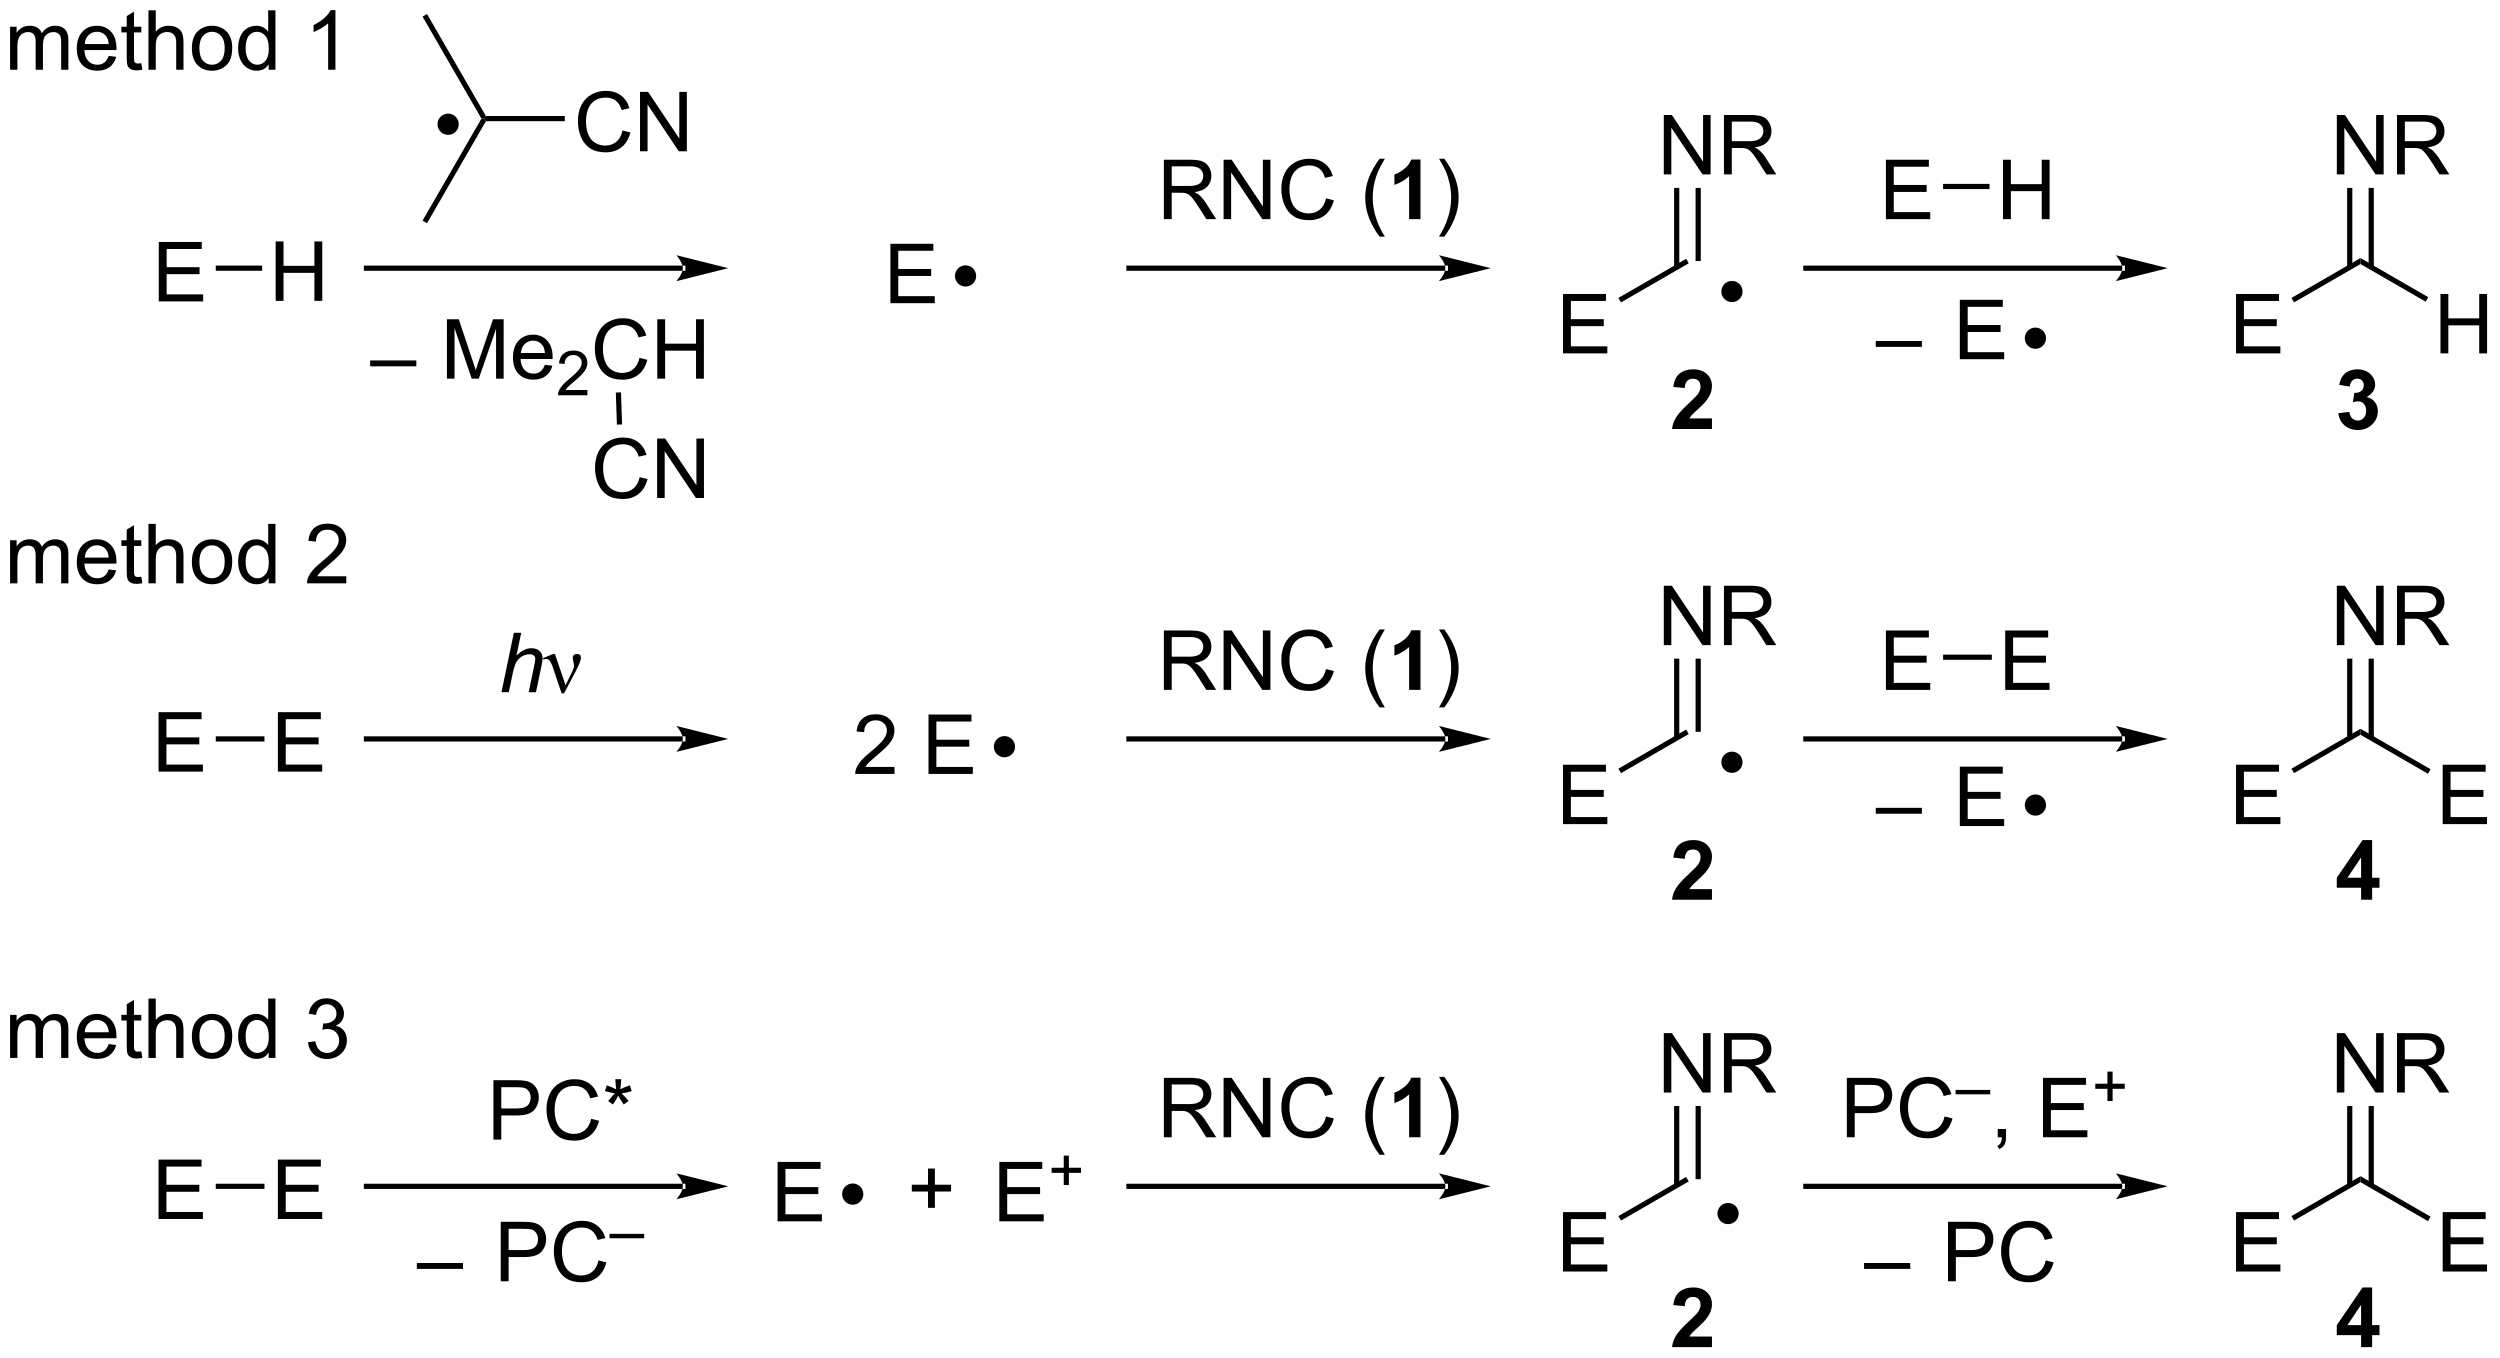 <?xml version="1.0" encoding="UTF-8"?>
<!DOCTYPE svg PUBLIC '-//W3C//DTD SVG 1.0//EN'
          'http://www.w3.org/TR/2001/REC-SVG-20010904/DTD/svg10.dtd'>
<svg stroke-dasharray="none" shape-rendering="auto" xmlns="http://www.w3.org/2000/svg" font-family="'Dialog'" text-rendering="auto" width="661" fill-opacity="1" color-interpolation="auto" color-rendering="auto" preserveAspectRatio="xMidYMid meet" font-size="12px" viewBox="0 0 661 359" fill="black" xmlns:xlink="http://www.w3.org/1999/xlink" stroke="black" image-rendering="auto" stroke-miterlimit="10" stroke-linecap="square" stroke-linejoin="miter" font-style="normal" stroke-width="1" height="359" stroke-dashoffset="0" font-weight="normal" stroke-opacity="1"
><!--Generated by the Batik Graphics2D SVG Generator--><defs id="genericDefs"
  /><g
  ><defs id="defs1"
    ><clipPath clipPathUnits="userSpaceOnUse" id="clipPath1"
      ><path d="M1.19 2.137 L248.777 2.137 L248.777 136.698 L1.19 136.698 L1.19 2.137 Z"
      /></clipPath
      ><clipPath clipPathUnits="userSpaceOnUse" id="clipPath2"
      ><path d="M37.431 107.278 L37.431 238.097 L278.135 238.097 L278.135 107.278 Z"
      /></clipPath
    ></defs
    ><g transform="scale(2.667,2.667) translate(-1.19,-2.137) matrix(1.029,0,0,1.029,-37.312,-108.209)"
    ><path d="M52.715 136.275 L52.715 130.548 L56.855 130.548 L56.855 131.223 L53.473 131.223 L53.473 132.978 L56.642 132.978 L56.642 133.65 L53.473 133.65 L53.473 135.598 L56.988 135.598 L56.988 136.275 L52.715 136.275 Z" stroke="none" clip-path="url(#clipPath2)"
    /></g
    ><g transform="matrix(2.743,0,0,2.743,-102.672,-294.256)"
    ><path d="M64.002 136.275 L64.002 130.548 L64.76 130.548 L64.76 132.9 L67.736 132.9 L67.736 130.548 L68.494 130.548 L68.494 136.275 L67.736 136.275 L67.736 133.575 L64.76 133.575 L64.76 136.275 L64.002 136.275 Z" stroke="none" clip-path="url(#clipPath2)"
    /></g
    ><g transform="matrix(2.743,0,0,2.743,-102.672,-294.256)"
    ><path d="M58.227 133.375 L58.227 132.875 L62.702 132.875 L62.702 133.375 Z" stroke="none" clip-path="url(#clipPath2)"
    /></g
    ><g transform="matrix(2.743,0,0,2.743,-102.672,-294.256)"
    ><path d="M78.159 108.875 L78.591 108.625 L84.269 118.459 L84.125 118.709 L83.836 118.709 Z" stroke="none" clip-path="url(#clipPath2)"
    /></g
    ><g transform="matrix(2.743,0,0,2.743,-102.672,-294.256)"
    ><path d="M83.836 118.709 L84.125 118.709 L84.269 118.959 L78.591 128.794 L78.159 128.544 Z" stroke="none" clip-path="url(#clipPath2)"
    /></g
    ><g transform="matrix(2.743,0,0,2.743,-102.672,-294.256)"
    ><path d="M97.439 119.852 L98.197 120.042 Q97.96 120.977 97.341 121.469 Q96.721 121.958 95.827 121.958 Q94.9 121.958 94.32 121.581 Q93.742 121.203 93.437 120.49 Q93.135 119.773 93.135 118.953 Q93.135 118.057 93.476 117.393 Q93.82 116.727 94.45 116.38 Q95.08 116.034 95.838 116.034 Q96.697 116.034 97.283 116.471 Q97.869 116.909 98.101 117.703 L97.353 117.877 Q97.156 117.252 96.775 116.969 Q96.398 116.682 95.822 116.682 Q95.163 116.682 94.718 117 Q94.275 117.315 94.096 117.849 Q93.916 118.383 93.916 118.948 Q93.916 119.68 94.129 120.224 Q94.343 120.768 94.791 121.039 Q95.242 121.307 95.765 121.307 Q96.4 121.307 96.841 120.94 Q97.283 120.573 97.439 119.852 ZM99.123 121.859 L99.123 116.133 L99.902 116.133 L102.909 120.627 L102.909 116.133 L103.636 116.133 L103.636 121.859 L102.857 121.859 L99.85 117.359 L99.85 121.859 L99.123 121.859 Z" stroke="none" clip-path="url(#clipPath2)"
    /></g
    ><g transform="matrix(2.743,0,0,2.743,-102.672,-294.256)"
    ><path d="M84.269 118.959 L84.125 118.709 L84.269 118.459 L91.87 118.459 L91.87 118.959 Z" stroke="none" clip-path="url(#clipPath2)"
    /></g
    ><g transform="matrix(2.743,0,0,2.743,-102.672,-294.256)"
    ><path d="M80.625 120.023 C80.198 120.023 79.852 119.677 79.852 119.25 C79.852 118.823 80.198 118.477 80.625 118.477 C81.052 118.477 81.398 118.823 81.398 119.25 C81.398 119.677 81.052 120.023 80.625 120.023" stroke="none" clip-path="url(#clipPath2)"
    /></g
    ><g stroke-width="0.5" transform="matrix(2.743,0,0,2.743,-102.672,-294.256)" stroke-linejoin="round" stroke-linecap="round"
    ><path fill="none" d="M80.625 120.023 C80.198 120.023 79.852 119.677 79.852 119.25 C79.852 118.823 80.198 118.477 80.625 118.477 C81.052 118.477 81.398 118.823 81.398 119.25 C81.398 119.677 81.052 120.023 80.625 120.023" clip-path="url(#clipPath2)"
    /></g
    ><g transform="matrix(2.743,0,0,2.743,-102.672,-294.256)"
    ><path d="M103.25 133.375 L103.25 133.375 L72.75 133.375 L72.5 133.375 L72.5 132.875 L72.75 132.875 L103.25 132.875 L103.5 132.875 L103.5 133.375 ZM107.625 133.125 L102.625 131.875 C102.625 131.875 103.25 132.578 103.25 133.125 C103.25 133.672 102.625 134.375 102.625 134.375 Z" stroke="none" clip-path="url(#clipPath2)"
    /></g
    ><g transform="matrix(2.743,0,0,2.743,-102.672,-294.256)"
    ><path d="M123.258 136.5 L123.258 130.773 L127.398 130.773 L127.398 131.448 L124.016 131.448 L124.016 133.203 L127.185 133.203 L127.185 133.875 L124.016 133.875 L124.016 135.823 L127.531 135.823 L127.531 136.5 L123.258 136.5 Z" stroke="none" clip-path="url(#clipPath2)"
    /></g
    ><g transform="matrix(2.743,0,0,2.743,-102.672,-294.256)"
    ><path d="M130.5 134.648 C130.073 134.648 129.727 134.302 129.727 133.875 C129.727 133.448 130.073 133.102 130.5 133.102 C130.927 133.102 131.273 133.448 131.273 133.875 C131.273 134.302 130.927 134.648 130.5 134.648" stroke="none" clip-path="url(#clipPath2)"
    /></g
    ><g stroke-width="0.5" transform="matrix(2.743,0,0,2.743,-102.672,-294.256)" stroke-linejoin="round" stroke-linecap="round"
    ><path fill="none" d="M130.5 134.648 C130.073 134.648 129.727 134.302 129.727 133.875 C129.727 133.448 130.073 133.102 130.5 133.102 C130.927 133.102 131.273 133.448 131.273 133.875 C131.273 134.302 130.927 134.648 130.5 134.648" clip-path="url(#clipPath2)"
    /></g
    ><g transform="matrix(2.743,0,0,2.743,-102.672,-294.256)"
    ><path d="M149.617 128.4 L149.617 122.673 L152.156 122.673 Q152.921 122.673 153.32 122.827 Q153.718 122.981 153.955 123.371 Q154.195 123.762 154.195 124.236 Q154.195 124.845 153.799 125.265 Q153.406 125.681 152.58 125.793 Q152.882 125.939 153.038 126.08 Q153.369 126.384 153.666 126.84 L154.663 128.4 L153.71 128.4 L152.952 127.207 Q152.619 126.692 152.403 126.418 Q152.189 126.145 152.02 126.035 Q151.851 125.926 151.674 125.884 Q151.546 125.856 151.252 125.856 L150.374 125.856 L150.374 128.4 L149.617 128.4 ZM150.374 125.2 L152.002 125.2 Q152.523 125.2 152.814 125.093 Q153.109 124.986 153.26 124.749 Q153.413 124.512 153.413 124.236 Q153.413 123.83 153.117 123.569 Q152.822 123.306 152.187 123.306 L150.374 123.306 L150.374 125.2 ZM155.373 128.4 L155.373 122.673 L156.152 122.673 L159.16 127.168 L159.16 122.673 L159.886 122.673 L159.886 128.4 L159.107 128.4 L156.1 123.9 L156.1 128.4 L155.373 128.4 ZM165.244 126.392 L166.002 126.582 Q165.765 127.517 165.145 128.009 Q164.525 128.499 163.632 128.499 Q162.705 128.499 162.124 128.121 Q161.546 127.744 161.242 127.03 Q160.939 126.314 160.939 125.494 Q160.939 124.598 161.281 123.934 Q161.624 123.267 162.255 122.921 Q162.885 122.575 163.643 122.575 Q164.502 122.575 165.088 123.012 Q165.674 123.45 165.906 124.244 L165.158 124.418 Q164.96 123.793 164.58 123.509 Q164.202 123.223 163.627 123.223 Q162.968 123.223 162.523 123.541 Q162.08 123.856 161.9 124.39 Q161.721 124.923 161.721 125.489 Q161.721 126.22 161.934 126.765 Q162.148 127.309 162.596 127.58 Q163.046 127.848 163.57 127.848 Q164.205 127.848 164.645 127.481 Q165.088 127.114 165.244 126.392 ZM170.413 130.085 Q169.83 129.351 169.426 128.366 Q169.025 127.379 169.025 126.325 Q169.025 125.395 169.327 124.543 Q169.679 123.556 170.413 122.575 L170.916 122.575 Q170.445 123.387 170.291 123.736 Q170.054 124.275 169.916 124.861 Q169.749 125.59 169.749 126.33 Q169.749 128.207 170.916 130.085 L170.413 130.085 Z" stroke="none" clip-path="url(#clipPath2)"
    /></g
    ><g transform="matrix(2.743,0,0,2.743,-102.672,-294.256)"
    ><path d="M174.353 128.4 L173.257 128.4 L173.257 124.262 Q172.656 124.825 171.838 125.095 L171.838 124.098 Q172.268 123.957 172.77 123.567 Q173.275 123.173 173.463 122.65 L174.353 122.65 L174.353 128.4 Z" stroke="none" clip-path="url(#clipPath2)"
    /></g
    ><g transform="matrix(2.743,0,0,2.743,-102.672,-294.256)"
    ><path d="M176.644 130.085 L176.139 130.085 Q177.308 128.207 177.308 126.33 Q177.308 125.595 177.139 124.871 Q177.006 124.285 176.769 123.746 Q176.615 123.395 176.139 122.575 L176.644 122.575 Q177.378 123.556 177.73 124.543 Q178.029 125.395 178.029 126.325 Q178.029 127.379 177.626 128.366 Q177.222 129.351 176.644 130.085 Z" stroke="none" clip-path="url(#clipPath2)"
    /></g
    ><g transform="matrix(2.743,0,0,2.743,-102.672,-294.256)"
    ><path d="M176.75 133.375 L176.75 133.375 L146.25 133.375 L146 133.375 L146 132.875 L146.25 132.875 L176.75 132.875 L177 132.875 L177 133.375 ZM181.125 133.125 L176.125 131.875 C176.125 131.875 176.75 132.578 176.75 133.125 C176.75 133.672 176.125 134.375 176.125 134.375 Z" stroke="none" clip-path="url(#clipPath2)"
    /></g
    ><g transform="matrix(2.743,0,0,2.743,-102.672,-294.256)"
    ><path d="M188.09 141.338 L188.09 135.611 L192.23 135.611 L192.23 136.285 L188.848 136.285 L188.848 138.041 L192.017 138.041 L192.017 138.713 L188.848 138.713 L188.848 140.66 L192.363 140.66 L192.363 141.338 L188.09 141.338 Z" stroke="none" clip-path="url(#clipPath2)"
    /></g
    ><g transform="matrix(2.743,0,0,2.743,-102.672,-294.256)"
    ><path d="M193.679 136.424 L193.429 135.992 L199.959 132.221 L200.209 132.654 Z" stroke="none" clip-path="url(#clipPath2)"
    /></g
    ><g transform="matrix(2.743,0,0,2.743,-102.672,-294.256)"
    ><path d="M197.805 124.088 L197.805 118.361 L198.584 118.361 L201.591 122.856 L201.591 118.361 L202.318 118.361 L202.318 124.088 L201.539 124.088 L198.531 119.588 L198.531 124.088 L197.805 124.088 ZM203.603 124.088 L203.603 118.361 L206.142 118.361 Q206.908 118.361 207.306 118.515 Q207.705 118.668 207.942 119.059 Q208.181 119.45 208.181 119.923 Q208.181 120.533 207.785 120.952 Q207.392 121.369 206.567 121.481 Q206.869 121.627 207.025 121.767 Q207.356 122.072 207.653 122.528 L208.65 124.088 L207.697 124.088 L206.939 122.895 Q206.606 122.379 206.39 122.106 Q206.176 121.832 206.007 121.723 Q205.838 121.614 205.66 121.572 Q205.533 121.543 205.239 121.543 L204.361 121.543 L204.361 124.088 L203.603 124.088 ZM204.361 120.887 L205.989 120.887 Q206.509 120.887 206.801 120.78 Q207.095 120.673 207.246 120.436 Q207.4 120.2 207.4 119.923 Q207.4 119.517 207.103 119.257 Q206.809 118.994 206.173 118.994 L204.361 118.994 L204.361 120.887 Z" stroke="none" clip-path="url(#clipPath2)"
    /></g
    ><g transform="matrix(2.743,0,0,2.743,-102.672,-294.256)"
    ><path d="M201.369 132.438 L201.369 125.388 L200.869 125.388 L200.869 132.438 ZM199.299 133.035 L199.299 125.388 L198.799 125.388 L198.799 133.035 Z" stroke="none" clip-path="url(#clipPath2)"
    /></g
    ><g transform="matrix(2.743,0,0,2.743,-102.672,-294.256)"
    ><path d="M204.375 136.148 C203.948 136.148 203.602 135.802 203.602 135.375 C203.602 134.948 203.948 134.602 204.375 134.602 C204.802 134.602 205.148 134.948 205.148 135.375 C205.148 135.802 204.802 136.148 204.375 136.148" stroke="none" clip-path="url(#clipPath2)"
    /></g
    ><g stroke-width="0.5" transform="matrix(2.743,0,0,2.743,-102.672,-294.256)" stroke-linejoin="round" stroke-linecap="round"
    ><path fill="none" d="M204.375 136.148 C203.948 136.148 203.602 135.802 203.602 135.375 C203.602 134.948 203.948 134.602 204.375 134.602 C204.802 134.602 205.148 134.948 205.148 135.375 C205.148 135.802 204.802 136.148 204.375 136.148" clip-path="url(#clipPath2)"
    /></g
    ><g transform="matrix(2.743,0,0,2.743,-102.672,-294.256)"
    ><path d="M242 133.375 L242 133.375 L211.5 133.375 L211.25 133.375 L211.25 132.875 L211.5 132.875 L242 132.875 L242.25 132.875 L242.25 133.375 ZM246.375 133.125 L241.375 131.875 C241.375 131.875 242 132.578 242 133.125 C242 133.672 241.375 134.375 241.375 134.375 Z" stroke="none" clip-path="url(#clipPath2)"
    /></g
    ><g transform="matrix(2.743,0,0,2.743,-102.672,-294.256)"
    ><path d="M219.215 128.4 L219.215 122.673 L223.355 122.673 L223.355 123.348 L219.973 123.348 L219.973 125.103 L223.142 125.103 L223.142 125.775 L219.973 125.775 L219.973 127.723 L223.488 127.723 L223.488 128.4 L219.215 128.4 Z" stroke="none" clip-path="url(#clipPath2)"
    /></g
    ><g transform="matrix(2.743,0,0,2.743,-102.672,-294.256)"
    ><path d="M230.502 128.4 L230.502 122.673 L231.26 122.673 L231.26 125.025 L234.236 125.025 L234.236 122.673 L234.994 122.673 L234.994 128.4 L234.236 128.4 L234.236 125.7 L231.26 125.7 L231.26 128.4 L230.502 128.4 Z" stroke="none" clip-path="url(#clipPath2)"
    /></g
    ><g transform="matrix(2.743,0,0,2.743,-102.672,-294.256)"
    ><path d="M224.727 125.5 L224.727 125 L229.202 125 L229.202 125.5 Z" stroke="none" clip-path="url(#clipPath2)"
    /></g
    ><g transform="matrix(2.743,0,0,2.743,-102.672,-294.256)"
    ><path d="M252.965 141.338 L252.965 135.611 L257.105 135.611 L257.105 136.285 L253.723 136.285 L253.723 138.041 L256.892 138.041 L256.892 138.713 L253.723 138.713 L253.723 140.66 L257.238 140.66 L257.238 141.338 L252.965 141.338 Z" stroke="none" clip-path="url(#clipPath2)"
    /></g
    ><g transform="matrix(2.743,0,0,2.743,-102.672,-294.256)"
    ><path d="M258.554 136.424 L258.304 135.992 L264.959 132.149 L264.959 132.726 Z" stroke="none" clip-path="url(#clipPath2)"
    /></g
    ><g transform="matrix(2.743,0,0,2.743,-102.672,-294.256)"
    ><path d="M262.68 124.088 L262.68 118.361 L263.459 118.361 L266.466 122.856 L266.466 118.361 L267.193 118.361 L267.193 124.088 L266.414 124.088 L263.406 119.588 L263.406 124.088 L262.68 124.088 ZM268.478 124.088 L268.478 118.361 L271.017 118.361 Q271.783 118.361 272.181 118.515 Q272.58 118.668 272.817 119.059 Q273.056 119.45 273.056 119.923 Q273.056 120.533 272.66 120.952 Q272.267 121.369 271.442 121.481 Q271.744 121.627 271.9 121.767 Q272.231 122.072 272.528 122.528 L273.525 124.088 L272.572 124.088 L271.814 122.895 Q271.481 122.379 271.265 122.106 Q271.051 121.832 270.882 121.723 Q270.712 121.614 270.535 121.572 Q270.408 121.543 270.114 121.543 L269.236 121.543 L269.236 124.088 L268.478 124.088 ZM269.236 120.887 L270.864 120.887 Q271.384 120.887 271.676 120.78 Q271.97 120.673 272.121 120.436 Q272.275 120.2 272.275 119.923 Q272.275 119.517 271.978 119.257 Q271.684 118.994 271.048 118.994 L269.236 118.994 L269.236 120.887 Z" stroke="none" clip-path="url(#clipPath2)"
    /></g
    ><g transform="matrix(2.743,0,0,2.743,-102.672,-294.256)"
    ><path d="M266.244 133.035 L266.244 125.388 L265.744 125.388 L265.744 133.035 ZM264.174 133.035 L264.174 125.388 L263.674 125.388 L263.674 133.035 Z" stroke="none" clip-path="url(#clipPath2)"
    /></g
    ><g transform="matrix(2.743,0,0,2.743,-102.672,-294.256)"
    ><path d="M272.671 141.338 L272.671 135.611 L273.428 135.611 L273.428 137.963 L276.405 137.963 L276.405 135.611 L277.163 135.611 L277.163 141.338 L276.405 141.338 L276.405 138.637 L273.428 138.637 L273.428 141.338 L272.671 141.338 Z" stroke="none" clip-path="url(#clipPath2)"
    /></g
    ><g transform="matrix(2.743,0,0,2.743,-102.672,-294.256)"
    ><path d="M264.959 132.726 L264.959 132.149 L271.495 135.923 L271.245 136.356 Z" stroke="none" clip-path="url(#clipPath2)"
    /></g
    ><g transform="matrix(2.743,0,0,2.743,-102.672,-294.256)"
    ><path d="M52.715 181.65 L52.715 175.923 L56.855 175.923 L56.855 176.598 L53.473 176.598 L53.473 178.353 L56.642 178.353 L56.642 179.025 L53.473 179.025 L53.473 180.973 L56.988 180.973 L56.988 181.65 L52.715 181.65 Z" stroke="none" clip-path="url(#clipPath2)"
    /></g
    ><g transform="matrix(2.743,0,0,2.743,-102.672,-294.256)"
    ><path d="M64.215 181.65 L64.215 175.923 L68.355 175.923 L68.355 176.598 L64.973 176.598 L64.973 178.353 L68.142 178.353 L68.142 179.025 L64.973 179.025 L64.973 180.973 L68.488 180.973 L68.488 181.65 L64.215 181.65 Z" stroke="none" clip-path="url(#clipPath2)"
    /></g
    ><g transform="matrix(2.743,0,0,2.743,-102.672,-294.256)"
    ><path d="M58.227 178.75 L58.227 178.25 L62.923 178.25 L62.923 178.75 Z" stroke="none" clip-path="url(#clipPath2)"
    /></g
    ><g transform="matrix(2.743,0,0,2.743,-102.672,-294.256)"
    ><path d="M103.25 178.75 L103.25 178.75 L72.75 178.75 L72.5 178.75 L72.5 178.25 L72.75 178.25 L103.25 178.25 L103.5 178.25 L103.5 178.75 ZM107.625 178.5 L102.625 177.25 C102.625 177.25 103.25 177.953 103.25 178.5 C103.25 179.047 102.625 179.75 102.625 179.75 Z" stroke="none" clip-path="url(#clipPath2)"
    /></g
    ><g transform="matrix(2.743,0,0,2.743,-102.672,-294.256)"
    ><path d="M123.654 181.198 L123.654 181.875 L119.867 181.875 Q119.859 181.62 119.951 181.385 Q120.094 181 120.412 180.625 Q120.732 180.25 121.333 179.758 Q122.266 178.992 122.594 178.544 Q122.922 178.096 122.922 177.698 Q122.922 177.281 122.622 176.995 Q122.326 176.706 121.844 176.706 Q121.336 176.706 121.031 177.01 Q120.727 177.315 120.724 177.854 L120 177.781 Q120.076 176.971 120.56 176.549 Q121.044 176.125 121.859 176.125 Q122.685 176.125 123.164 176.583 Q123.646 177.039 123.646 177.714 Q123.646 178.057 123.505 178.391 Q123.365 178.721 123.037 179.089 Q122.711 179.456 121.953 180.096 Q121.32 180.628 121.141 180.818 Q120.961 181.008 120.844 181.198 L123.654 181.198 ZM126.93 181.875 L126.93 176.148 L131.07 176.148 L131.07 176.823 L127.688 176.823 L127.688 178.578 L130.857 178.578 L130.857 179.25 L127.688 179.25 L127.688 181.198 L131.203 181.198 L131.203 181.875 L126.93 181.875 Z" stroke="none" clip-path="url(#clipPath2)"
    /></g
    ><g transform="matrix(2.743,0,0,2.743,-102.672,-294.256)"
    ><path d="M134.25 180.023 C133.823 180.023 133.477 179.677 133.477 179.25 C133.477 178.823 133.823 178.477 134.25 178.477 C134.677 178.477 135.023 178.823 135.023 179.25 C135.023 179.677 134.677 180.023 134.25 180.023" stroke="none" clip-path="url(#clipPath2)"
    /></g
    ><g stroke-width="0.5" transform="matrix(2.743,0,0,2.743,-102.672,-294.256)" stroke-linejoin="round" stroke-linecap="round"
    ><path fill="none" d="M134.25 180.023 C133.823 180.023 133.477 179.677 133.477 179.25 C133.477 178.823 133.823 178.477 134.25 178.477 C134.677 178.477 135.023 178.823 135.023 179.25 C135.023 179.677 134.677 180.023 134.25 180.023" clip-path="url(#clipPath2)"
    /></g
    ><g transform="matrix(2.743,0,0,2.743,-102.672,-294.256)"
    ><path d="M149.617 173.775 L149.617 168.048 L152.156 168.048 Q152.921 168.048 153.32 168.202 Q153.718 168.356 153.955 168.746 Q154.195 169.137 154.195 169.611 Q154.195 170.22 153.799 170.64 Q153.406 171.056 152.58 171.168 Q152.882 171.314 153.038 171.455 Q153.369 171.759 153.666 172.215 L154.663 173.775 L153.71 173.775 L152.952 172.582 Q152.619 172.067 152.403 171.793 Q152.189 171.52 152.02 171.41 Q151.851 171.301 151.674 171.259 Q151.546 171.231 151.252 171.231 L150.374 171.231 L150.374 173.775 L149.617 173.775 ZM150.374 170.575 L152.002 170.575 Q152.523 170.575 152.814 170.468 Q153.109 170.361 153.26 170.124 Q153.413 169.887 153.413 169.611 Q153.413 169.205 153.117 168.944 Q152.822 168.681 152.187 168.681 L150.374 168.681 L150.374 170.575 ZM155.373 173.775 L155.373 168.048 L156.152 168.048 L159.16 172.543 L159.16 168.048 L159.886 168.048 L159.886 173.775 L159.107 173.775 L156.1 169.275 L156.1 173.775 L155.373 173.775 ZM165.244 171.767 L166.002 171.957 Q165.765 172.892 165.145 173.384 Q164.525 173.874 163.632 173.874 Q162.705 173.874 162.124 173.496 Q161.546 173.119 161.242 172.405 Q160.939 171.689 160.939 170.869 Q160.939 169.973 161.281 169.309 Q161.624 168.642 162.255 168.296 Q162.885 167.95 163.643 167.95 Q164.502 167.95 165.088 168.387 Q165.674 168.825 165.906 169.619 L165.158 169.793 Q164.96 169.168 164.58 168.884 Q164.202 168.598 163.627 168.598 Q162.968 168.598 162.523 168.916 Q162.08 169.231 161.9 169.765 Q161.721 170.298 161.721 170.863 Q161.721 171.595 161.934 172.14 Q162.148 172.684 162.596 172.955 Q163.046 173.223 163.57 173.223 Q164.205 173.223 164.645 172.856 Q165.088 172.488 165.244 171.767 ZM170.413 175.46 Q169.83 174.726 169.426 173.741 Q169.025 172.754 169.025 171.7 Q169.025 170.77 169.327 169.918 Q169.679 168.931 170.413 167.95 L170.916 167.95 Q170.445 168.762 170.291 169.111 Q170.054 169.65 169.916 170.236 Q169.749 170.965 169.749 171.705 Q169.749 173.582 170.916 175.46 L170.413 175.46 Z" stroke="none" clip-path="url(#clipPath2)"
    /></g
    ><g transform="matrix(2.743,0,0,2.743,-102.672,-294.256)"
    ><path d="M174.353 173.775 L173.257 173.775 L173.257 169.637 Q172.656 170.2 171.838 170.47 L171.838 169.473 Q172.268 169.332 172.77 168.942 Q173.275 168.548 173.463 168.025 L174.353 168.025 L174.353 173.775 Z" stroke="none" clip-path="url(#clipPath2)"
    /></g
    ><g transform="matrix(2.743,0,0,2.743,-102.672,-294.256)"
    ><path d="M176.644 175.46 L176.139 175.46 Q177.308 173.582 177.308 171.705 Q177.308 170.97 177.139 170.246 Q177.006 169.66 176.769 169.121 Q176.615 168.77 176.139 167.95 L176.644 167.95 Q177.378 168.931 177.73 169.918 Q178.029 170.77 178.029 171.7 Q178.029 172.754 177.626 173.741 Q177.222 174.726 176.644 175.46 Z" stroke="none" clip-path="url(#clipPath2)"
    /></g
    ><g transform="matrix(2.743,0,0,2.743,-102.672,-294.256)"
    ><path d="M176.75 178.75 L176.75 178.75 L146.25 178.75 L146 178.75 L146 178.25 L146.25 178.25 L176.75 178.25 L177 178.25 L177 178.75 ZM181.125 178.5 L176.125 177.25 C176.125 177.25 176.75 177.953 176.75 178.5 C176.75 179.047 176.125 179.75 176.125 179.75 Z" stroke="none" clip-path="url(#clipPath2)"
    /></g
    ><g transform="matrix(2.743,0,0,2.743,-102.672,-294.256)"
    ><path d="M188.09 186.713 L188.09 180.986 L192.23 180.986 L192.23 181.66 L188.848 181.66 L188.848 183.416 L192.017 183.416 L192.017 184.088 L188.848 184.088 L188.848 186.035 L192.363 186.035 L192.363 186.713 L188.09 186.713 Z" stroke="none" clip-path="url(#clipPath2)"
    /></g
    ><g transform="matrix(2.743,0,0,2.743,-102.672,-294.256)"
    ><path d="M193.679 181.799 L193.429 181.367 L199.959 177.596 L200.209 178.029 Z" stroke="none" clip-path="url(#clipPath2)"
    /></g
    ><g transform="matrix(2.743,0,0,2.743,-102.672,-294.256)"
    ><path d="M197.805 169.463 L197.805 163.736 L198.584 163.736 L201.591 168.231 L201.591 163.736 L202.318 163.736 L202.318 169.463 L201.539 169.463 L198.531 164.963 L198.531 169.463 L197.805 169.463 ZM203.603 169.463 L203.603 163.736 L206.142 163.736 Q206.908 163.736 207.306 163.89 Q207.705 164.043 207.942 164.434 Q208.181 164.825 208.181 165.298 Q208.181 165.908 207.785 166.327 Q207.392 166.744 206.567 166.856 Q206.869 167.002 207.025 167.142 Q207.356 167.447 207.653 167.903 L208.65 169.463 L207.697 169.463 L206.939 168.27 Q206.606 167.754 206.39 167.481 Q206.176 167.207 206.007 167.098 Q205.838 166.988 205.66 166.947 Q205.533 166.918 205.239 166.918 L204.361 166.918 L204.361 169.463 L203.603 169.463 ZM204.361 166.262 L205.989 166.262 Q206.509 166.262 206.801 166.155 Q207.095 166.048 207.246 165.811 Q207.4 165.575 207.4 165.298 Q207.4 164.892 207.103 164.632 Q206.809 164.369 206.173 164.369 L204.361 164.369 L204.361 166.262 Z" stroke="none" clip-path="url(#clipPath2)"
    /></g
    ><g transform="matrix(2.743,0,0,2.743,-102.672,-294.256)"
    ><path d="M201.369 177.812 L201.369 170.762 L200.869 170.762 L200.869 177.812 ZM199.299 178.41 L199.299 170.762 L198.799 170.762 L198.799 178.41 Z" stroke="none" clip-path="url(#clipPath2)"
    /></g
    ><g transform="matrix(2.743,0,0,2.743,-102.672,-294.256)"
    ><path d="M204.375 181.523 C203.948 181.523 203.602 181.177 203.602 180.75 C203.602 180.323 203.948 179.977 204.375 179.977 C204.802 179.977 205.148 180.323 205.148 180.75 C205.148 181.177 204.802 181.523 204.375 181.523" stroke="none" clip-path="url(#clipPath2)"
    /></g
    ><g stroke-width="0.5" transform="matrix(2.743,0,0,2.743,-102.672,-294.256)" stroke-linejoin="round" stroke-linecap="round"
    ><path fill="none" d="M204.375 181.523 C203.948 181.523 203.602 181.177 203.602 180.75 C203.602 180.323 203.948 179.977 204.375 179.977 C204.802 179.977 205.148 180.323 205.148 180.75 C205.148 181.177 204.802 181.523 204.375 181.523" clip-path="url(#clipPath2)"
    /></g
    ><g transform="matrix(2.743,0,0,2.743,-102.672,-294.256)"
    ><path d="M242 178.75 L242 178.75 L211.5 178.75 L211.25 178.75 L211.25 178.25 L211.5 178.25 L242 178.25 L242.25 178.25 L242.25 178.75 ZM246.375 178.5 L241.375 177.25 C241.375 177.25 242 177.953 242 178.5 C242 179.047 241.375 179.75 241.375 179.75 Z" stroke="none" clip-path="url(#clipPath2)"
    /></g
    ><g transform="matrix(2.743,0,0,2.743,-102.672,-294.256)"
    ><path d="M219.215 173.775 L219.215 168.048 L223.355 168.048 L223.355 168.723 L219.973 168.723 L219.973 170.478 L223.142 170.478 L223.142 171.15 L219.973 171.15 L219.973 173.098 L223.488 173.098 L223.488 173.775 L219.215 173.775 Z" stroke="none" clip-path="url(#clipPath2)"
    /></g
    ><g transform="matrix(2.743,0,0,2.743,-102.672,-294.256)"
    ><path d="M230.715 173.775 L230.715 168.048 L234.855 168.048 L234.855 168.723 L231.473 168.723 L231.473 170.478 L234.642 170.478 L234.642 171.15 L231.473 171.15 L231.473 173.098 L234.988 173.098 L234.988 173.775 L230.715 173.775 Z" stroke="none" clip-path="url(#clipPath2)"
    /></g
    ><g transform="matrix(2.743,0,0,2.743,-102.672,-294.256)"
    ><path d="M224.727 170.875 L224.727 170.375 L229.423 170.375 L229.423 170.875 Z" stroke="none" clip-path="url(#clipPath2)"
    /></g
    ><g transform="matrix(2.743,0,0,2.743,-102.672,-294.256)"
    ><path d="M252.965 186.713 L252.965 180.986 L257.105 180.986 L257.105 181.66 L253.723 181.66 L253.723 183.416 L256.892 183.416 L256.892 184.088 L253.723 184.088 L253.723 186.035 L257.238 186.035 L257.238 186.713 L252.965 186.713 Z" stroke="none" clip-path="url(#clipPath2)"
    /></g
    ><g transform="matrix(2.743,0,0,2.743,-102.672,-294.256)"
    ><path d="M258.554 181.799 L258.304 181.367 L264.959 177.524 L264.959 178.101 Z" stroke="none" clip-path="url(#clipPath2)"
    /></g
    ><g transform="matrix(2.743,0,0,2.743,-102.672,-294.256)"
    ><path d="M262.68 169.463 L262.68 163.736 L263.459 163.736 L266.466 168.231 L266.466 163.736 L267.193 163.736 L267.193 169.463 L266.414 169.463 L263.406 164.963 L263.406 169.463 L262.68 169.463 ZM268.478 169.463 L268.478 163.736 L271.017 163.736 Q271.783 163.736 272.181 163.89 Q272.58 164.043 272.817 164.434 Q273.056 164.825 273.056 165.298 Q273.056 165.908 272.66 166.327 Q272.267 166.744 271.442 166.856 Q271.744 167.002 271.9 167.142 Q272.231 167.447 272.528 167.903 L273.525 169.463 L272.572 169.463 L271.814 168.27 Q271.481 167.754 271.265 167.481 Q271.051 167.207 270.882 167.098 Q270.712 166.988 270.535 166.947 Q270.408 166.918 270.114 166.918 L269.236 166.918 L269.236 169.463 L268.478 169.463 ZM269.236 166.262 L270.864 166.262 Q271.384 166.262 271.676 166.155 Q271.97 166.048 272.121 165.811 Q272.275 165.575 272.275 165.298 Q272.275 164.892 271.978 164.632 Q271.684 164.369 271.048 164.369 L269.236 164.369 L269.236 166.262 Z" stroke="none" clip-path="url(#clipPath2)"
    /></g
    ><g transform="matrix(2.743,0,0,2.743,-102.672,-294.256)"
    ><path d="M266.244 178.41 L266.244 170.762 L265.744 170.762 L265.744 178.41 ZM264.174 178.41 L264.174 170.762 L263.674 170.762 L263.674 178.41 Z" stroke="none" clip-path="url(#clipPath2)"
    /></g
    ><g transform="matrix(2.743,0,0,2.743,-102.672,-294.256)"
    ><path d="M272.883 186.713 L272.883 180.986 L277.024 180.986 L277.024 181.66 L273.641 181.66 L273.641 183.416 L276.81 183.416 L276.81 184.088 L273.641 184.088 L273.641 186.035 L277.157 186.035 L277.157 186.713 L272.883 186.713 Z" stroke="none" clip-path="url(#clipPath2)"
    /></g
    ><g transform="matrix(2.743,0,0,2.743,-102.672,-294.256)"
    ><path d="M264.959 178.101 L264.959 177.524 L271.716 181.425 L271.466 181.858 Z" stroke="none" clip-path="url(#clipPath2)"
    /></g
    ><g transform="matrix(2.743,0,0,2.743,-102.672,-294.256)"
    ><path d="M85.766 174 L86.961 168.273 L87.669 168.273 L87.211 170.471 Q87.607 170.089 87.945 169.924 Q88.287 169.758 88.646 169.758 Q89.162 169.758 89.445 170.029 Q89.732 170.299 89.732 170.745 Q89.732 170.964 89.607 171.549 L89.094 174 L88.388 174 L88.914 171.487 Q89.029 170.94 89.029 170.799 Q89.029 170.596 88.888 170.469 Q88.747 170.339 88.482 170.339 Q88.099 170.339 87.75 170.542 Q87.404 170.742 87.206 171.091 Q87.008 171.44 86.844 172.219 L86.474 174 L85.766 174 Z" stroke="none" clip-path="url(#clipPath2)"
    /></g
    ><g transform="matrix(2.743,0,0,2.743,-102.672,-294.256)"
    ><path d="M91.564 174.109 L90.699 171.547 Q90.613 171.292 90.473 171.047 Q90.332 170.799 90.087 170.799 Q89.97 170.799 89.827 170.852 L89.772 170.714 L90.746 170.315 L90.918 170.315 L91.947 173.32 L92.582 172.018 Q92.759 171.667 92.759 171.469 Q92.759 171.307 92.691 171.018 Q92.642 170.807 92.642 170.703 Q92.642 170.315 93.059 170.315 Q93.431 170.315 93.431 170.667 Q93.431 171.016 92.915 171.995 L91.798 174.109 L91.564 174.109 Z" stroke="none" clip-path="url(#clipPath2)"
    /></g
    ><g transform="matrix(2.743,0,0,2.743,-102.672,-294.256)"
    ><path d="M52.715 224.775 L52.715 219.048 L56.855 219.048 L56.855 219.723 L53.473 219.723 L53.473 221.478 L56.642 221.478 L56.642 222.15 L53.473 222.15 L53.473 224.098 L56.988 224.098 L56.988 224.775 L52.715 224.775 Z" stroke="none" clip-path="url(#clipPath2)"
    /></g
    ><g transform="matrix(2.743,0,0,2.743,-102.672,-294.256)"
    ><path d="M64.215 224.775 L64.215 219.048 L68.355 219.048 L68.355 219.723 L64.973 219.723 L64.973 221.478 L68.142 221.478 L68.142 222.15 L64.973 222.15 L64.973 224.098 L68.488 224.098 L68.488 224.775 L64.215 224.775 Z" stroke="none" clip-path="url(#clipPath2)"
    /></g
    ><g transform="matrix(2.743,0,0,2.743,-102.672,-294.256)"
    ><path d="M58.227 221.875 L58.227 221.375 L62.923 221.375 L62.923 221.875 Z" stroke="none" clip-path="url(#clipPath2)"
    /></g
    ><g transform="matrix(2.743,0,0,2.743,-102.672,-294.256)"
    ><path d="M103.25 221.875 L103.25 221.875 L72.75 221.875 L72.5 221.875 L72.5 221.375 L72.75 221.375 L103.25 221.375 L103.5 221.375 L103.5 221.875 ZM107.625 221.625 L102.625 220.375 C102.625 220.375 103.25 221.078 103.25 221.625 C103.25 222.172 102.625 222.875 102.625 222.875 Z" stroke="none" clip-path="url(#clipPath2)"
    /></g
    ><g transform="matrix(2.743,0,0,2.743,-102.672,-294.256)"
    ><path d="M112.383 225 L112.383 219.273 L116.523 219.273 L116.523 219.948 L113.141 219.948 L113.141 221.703 L116.31 221.703 L116.31 222.375 L113.141 222.375 L113.141 224.323 L116.656 224.323 L116.656 225 L112.383 225 Z" stroke="none" clip-path="url(#clipPath2)"
    /></g
    ><g transform="matrix(2.743,0,0,2.743,-102.672,-294.256)"
    ><path d="M119.625 223.148 C119.198 223.148 118.852 222.802 118.852 222.375 C118.852 221.948 119.198 221.602 119.625 221.602 C120.052 221.602 120.398 221.948 120.398 222.375 C120.398 222.802 120.052 223.148 119.625 223.148" stroke="none" clip-path="url(#clipPath2)"
    /></g
    ><g stroke-width="0.5" transform="matrix(2.743,0,0,2.743,-102.672,-294.256)" stroke-linejoin="round" stroke-linecap="round"
    ><path fill="none" d="M119.625 223.148 C119.198 223.148 118.852 222.802 118.852 222.375 C118.852 221.948 119.198 221.602 119.625 221.602 C120.052 221.602 120.398 221.948 120.398 222.375 C120.398 222.802 120.052 223.148 119.625 223.148" clip-path="url(#clipPath2)"
    /></g
    ><g transform="matrix(2.743,0,0,2.743,-102.672,-294.256)"
    ><path d="M149.617 216.9 L149.617 211.173 L152.156 211.173 Q152.921 211.173 153.32 211.327 Q153.718 211.481 153.955 211.871 Q154.195 212.262 154.195 212.736 Q154.195 213.345 153.799 213.765 Q153.406 214.181 152.58 214.293 Q152.882 214.439 153.038 214.58 Q153.369 214.884 153.666 215.34 L154.663 216.9 L153.71 216.9 L152.952 215.707 Q152.619 215.192 152.403 214.918 Q152.189 214.645 152.02 214.535 Q151.851 214.426 151.674 214.384 Q151.546 214.356 151.252 214.356 L150.374 214.356 L150.374 216.9 L149.617 216.9 ZM150.374 213.7 L152.002 213.7 Q152.523 213.7 152.814 213.593 Q153.109 213.486 153.26 213.249 Q153.413 213.012 153.413 212.736 Q153.413 212.33 153.117 212.069 Q152.822 211.806 152.187 211.806 L150.374 211.806 L150.374 213.7 ZM155.373 216.9 L155.373 211.173 L156.152 211.173 L159.16 215.668 L159.16 211.173 L159.886 211.173 L159.886 216.9 L159.107 216.9 L156.1 212.4 L156.1 216.9 L155.373 216.9 ZM165.244 214.892 L166.002 215.082 Q165.765 216.017 165.145 216.509 Q164.525 216.999 163.632 216.999 Q162.705 216.999 162.124 216.621 Q161.546 216.244 161.242 215.53 Q160.939 214.814 160.939 213.994 Q160.939 213.098 161.281 212.434 Q161.624 211.767 162.255 211.421 Q162.885 211.075 163.643 211.075 Q164.502 211.075 165.088 211.512 Q165.674 211.95 165.906 212.744 L165.158 212.918 Q164.96 212.293 164.58 212.009 Q164.202 211.723 163.627 211.723 Q162.968 211.723 162.523 212.041 Q162.08 212.356 161.9 212.89 Q161.721 213.423 161.721 213.988 Q161.721 214.72 161.934 215.265 Q162.148 215.809 162.596 216.08 Q163.046 216.348 163.57 216.348 Q164.205 216.348 164.645 215.981 Q165.088 215.613 165.244 214.892 ZM170.413 218.585 Q169.83 217.851 169.426 216.866 Q169.025 215.879 169.025 214.825 Q169.025 213.895 169.327 213.043 Q169.679 212.056 170.413 211.075 L170.916 211.075 Q170.445 211.887 170.291 212.236 Q170.054 212.775 169.916 213.361 Q169.749 214.09 169.749 214.83 Q169.749 216.707 170.916 218.585 L170.413 218.585 Z" stroke="none" clip-path="url(#clipPath2)"
    /></g
    ><g transform="matrix(2.743,0,0,2.743,-102.672,-294.256)"
    ><path d="M174.353 216.9 L173.257 216.9 L173.257 212.762 Q172.656 213.325 171.838 213.595 L171.838 212.598 Q172.268 212.457 172.77 212.067 Q173.275 211.673 173.463 211.15 L174.353 211.15 L174.353 216.9 Z" stroke="none" clip-path="url(#clipPath2)"
    /></g
    ><g transform="matrix(2.743,0,0,2.743,-102.672,-294.256)"
    ><path d="M176.644 218.585 L176.139 218.585 Q177.308 216.707 177.308 214.83 Q177.308 214.095 177.139 213.371 Q177.006 212.785 176.769 212.246 Q176.615 211.895 176.139 211.075 L176.644 211.075 Q177.378 212.056 177.73 213.043 Q178.029 213.895 178.029 214.825 Q178.029 215.879 177.626 216.866 Q177.222 217.851 176.644 218.585 Z" stroke="none" clip-path="url(#clipPath2)"
    /></g
    ><g transform="matrix(2.743,0,0,2.743,-102.672,-294.256)"
    ><path d="M176.75 221.875 L176.75 221.875 L146.25 221.875 L146 221.875 L146 221.375 L146.25 221.375 L176.75 221.375 L177 221.375 L177 221.875 ZM181.125 221.625 L176.125 220.375 C176.125 220.375 176.75 221.078 176.75 221.625 C176.75 222.172 176.125 222.875 176.125 222.875 Z" stroke="none" clip-path="url(#clipPath2)"
    /></g
    ><g transform="matrix(2.743,0,0,2.743,-102.672,-294.256)"
    ><path d="M188.09 229.838 L188.09 224.111 L192.23 224.111 L192.23 224.785 L188.848 224.785 L188.848 226.541 L192.017 226.541 L192.017 227.213 L188.848 227.213 L188.848 229.16 L192.363 229.16 L192.363 229.838 L188.09 229.838 Z" stroke="none" clip-path="url(#clipPath2)"
    /></g
    ><g transform="matrix(2.743,0,0,2.743,-102.672,-294.256)"
    ><path d="M193.679 224.924 L193.429 224.492 L199.959 220.721 L200.209 221.154 Z" stroke="none" clip-path="url(#clipPath2)"
    /></g
    ><g transform="matrix(2.743,0,0,2.743,-102.672,-294.256)"
    ><path d="M197.805 212.588 L197.805 206.861 L198.584 206.861 L201.591 211.356 L201.591 206.861 L202.318 206.861 L202.318 212.588 L201.539 212.588 L198.531 208.088 L198.531 212.588 L197.805 212.588 ZM203.603 212.588 L203.603 206.861 L206.142 206.861 Q206.908 206.861 207.306 207.015 Q207.705 207.168 207.942 207.559 Q208.181 207.95 208.181 208.423 Q208.181 209.033 207.785 209.452 Q207.392 209.869 206.567 209.981 Q206.869 210.127 207.025 210.267 Q207.356 210.572 207.653 211.028 L208.65 212.588 L207.697 212.588 L206.939 211.395 Q206.606 210.879 206.39 210.606 Q206.176 210.332 206.007 210.223 Q205.838 210.113 205.66 210.072 Q205.533 210.043 205.239 210.043 L204.361 210.043 L204.361 212.588 L203.603 212.588 ZM204.361 209.387 L205.989 209.387 Q206.509 209.387 206.801 209.28 Q207.095 209.173 207.246 208.936 Q207.4 208.7 207.4 208.423 Q207.4 208.017 207.103 207.757 Q206.809 207.494 206.173 207.494 L204.361 207.494 L204.361 209.387 Z" stroke="none" clip-path="url(#clipPath2)"
    /></g
    ><g transform="matrix(2.743,0,0,2.743,-102.672,-294.256)"
    ><path d="M201.369 220.938 L201.369 213.887 L200.869 213.887 L200.869 220.938 ZM199.299 221.535 L199.299 213.887 L198.799 213.887 L198.799 221.535 Z" stroke="none" clip-path="url(#clipPath2)"
    /></g
    ><g transform="matrix(2.743,0,0,2.743,-102.672,-294.256)"
    ><path d="M204 225.023 C203.573 225.023 203.227 224.677 203.227 224.25 C203.227 223.823 203.573 223.477 204 223.477 C204.427 223.477 204.773 223.823 204.773 224.25 C204.773 224.677 204.427 225.023 204 225.023" stroke="none" clip-path="url(#clipPath2)"
    /></g
    ><g stroke-width="0.5" transform="matrix(2.743,0,0,2.743,-102.672,-294.256)" stroke-linejoin="round" stroke-linecap="round"
    ><path fill="none" d="M204 225.023 C203.573 225.023 203.227 224.677 203.227 224.25 C203.227 223.823 203.573 223.477 204 223.477 C204.427 223.477 204.773 223.823 204.773 224.25 C204.773 224.677 204.427 225.023 204 225.023" clip-path="url(#clipPath2)"
    /></g
    ><g transform="matrix(2.743,0,0,2.743,-102.672,-294.256)"
    ><path d="M242 221.875 L242 221.875 L211.5 221.875 L211.25 221.875 L211.25 221.375 L211.5 221.375 L242 221.375 L242.25 221.375 L242.25 221.875 ZM246.375 221.625 L241.375 220.375 C241.375 220.375 242 221.078 242 221.625 C242 222.172 241.375 222.875 241.375 222.875 Z" stroke="none" clip-path="url(#clipPath2)"
    /></g
    ><g transform="matrix(2.743,0,0,2.743,-102.672,-294.256)"
    ><path d="M215.449 216.9 L215.449 211.173 L217.611 211.173 Q218.181 211.173 218.48 211.228 Q218.902 211.298 219.186 211.496 Q219.473 211.692 219.647 212.048 Q219.822 212.403 219.822 212.83 Q219.822 213.559 219.355 214.067 Q218.892 214.572 217.676 214.572 L216.207 214.572 L216.207 216.9 L215.449 216.9 ZM216.207 213.895 L217.689 213.895 Q218.423 213.895 218.73 213.621 Q219.04 213.348 219.04 212.853 Q219.04 212.494 218.858 212.238 Q218.676 211.981 218.379 211.9 Q218.189 211.848 217.673 211.848 L216.207 211.848 L216.207 213.895 ZM224.871 214.892 L225.629 215.082 Q225.392 216.017 224.772 216.509 Q224.152 216.999 223.259 216.999 Q222.332 216.999 221.751 216.621 Q221.173 216.244 220.869 215.53 Q220.566 214.814 220.566 213.994 Q220.566 213.098 220.907 212.434 Q221.251 211.767 221.881 211.421 Q222.512 211.075 223.269 211.075 Q224.129 211.075 224.715 211.512 Q225.301 211.95 225.532 212.744 L224.785 212.918 Q224.587 212.293 224.207 212.009 Q223.829 211.723 223.254 211.723 Q222.595 211.723 222.15 212.041 Q221.707 212.356 221.527 212.89 Q221.348 213.423 221.348 213.988 Q221.348 214.72 221.561 215.265 Q221.775 215.809 222.223 216.08 Q222.673 216.348 223.197 216.348 Q223.832 216.348 224.272 215.981 Q224.715 215.613 224.871 214.892 Z" stroke="none" clip-path="url(#clipPath2)"
    /></g
    ><g transform="matrix(2.743,0,0,2.743,-102.672,-294.256)"
    ><path d="M225.934 212.758 L225.934 212.332 L229.272 212.332 L229.272 212.758 L225.934 212.758 Z" stroke="none" clip-path="url(#clipPath2)"
    /></g
    ><g transform="matrix(2.743,0,0,2.743,-102.672,-294.256)"
    ><path d="M229.993 216.9 L229.993 216.098 L230.795 216.098 L230.795 216.9 Q230.795 217.343 230.639 217.613 Q230.483 217.884 230.142 218.033 L229.946 217.733 Q230.17 217.634 230.274 217.444 Q230.381 217.257 230.392 216.9 L229.993 216.9 ZM234.36 216.9 L234.36 211.173 L238.501 211.173 L238.501 211.848 L235.118 211.848 L235.118 213.603 L238.287 213.603 L238.287 214.275 L235.118 214.275 L235.118 216.223 L238.634 216.223 L238.634 216.9 L234.36 216.9 Z" stroke="none" clip-path="url(#clipPath2)"
    /></g
    ><g transform="matrix(2.743,0,0,2.743,-102.672,-294.256)"
    ><path d="M240.567 213.405 L240.567 212.227 L239.398 212.227 L239.398 211.735 L240.567 211.735 L240.567 210.567 L241.065 210.567 L241.065 211.735 L242.233 211.735 L242.233 212.227 L241.065 212.227 L241.065 213.405 L240.567 213.405 Z" stroke="none" clip-path="url(#clipPath2)"
    /></g
    ><g transform="matrix(2.743,0,0,2.743,-102.672,-294.256)"
    ><path d="M252.965 229.838 L252.965 224.111 L257.105 224.111 L257.105 224.785 L253.723 224.785 L253.723 226.541 L256.892 226.541 L256.892 227.213 L253.723 227.213 L253.723 229.16 L257.238 229.16 L257.238 229.838 L252.965 229.838 Z" stroke="none" clip-path="url(#clipPath2)"
    /></g
    ><g transform="matrix(2.743,0,0,2.743,-102.672,-294.256)"
    ><path d="M258.554 224.924 L258.304 224.492 L264.959 220.649 L264.959 221.226 Z" stroke="none" clip-path="url(#clipPath2)"
    /></g
    ><g transform="matrix(2.743,0,0,2.743,-102.672,-294.256)"
    ><path d="M262.68 212.588 L262.68 206.861 L263.459 206.861 L266.466 211.356 L266.466 206.861 L267.193 206.861 L267.193 212.588 L266.414 212.588 L263.406 208.088 L263.406 212.588 L262.68 212.588 ZM268.478 212.588 L268.478 206.861 L271.017 206.861 Q271.783 206.861 272.181 207.015 Q272.58 207.168 272.817 207.559 Q273.056 207.95 273.056 208.423 Q273.056 209.033 272.66 209.452 Q272.267 209.869 271.442 209.981 Q271.744 210.127 271.9 210.267 Q272.231 210.572 272.528 211.028 L273.525 212.588 L272.572 212.588 L271.814 211.395 Q271.481 210.879 271.265 210.606 Q271.051 210.332 270.882 210.223 Q270.712 210.113 270.535 210.072 Q270.408 210.043 270.114 210.043 L269.236 210.043 L269.236 212.588 L268.478 212.588 ZM269.236 209.387 L270.864 209.387 Q271.384 209.387 271.676 209.28 Q271.97 209.173 272.121 208.936 Q272.275 208.7 272.275 208.423 Q272.275 208.017 271.978 207.757 Q271.684 207.494 271.048 207.494 L269.236 207.494 L269.236 209.387 Z" stroke="none" clip-path="url(#clipPath2)"
    /></g
    ><g transform="matrix(2.743,0,0,2.743,-102.672,-294.256)"
    ><path d="M266.244 221.535 L266.244 213.887 L265.744 213.887 L265.744 221.535 ZM264.174 221.535 L264.174 213.887 L263.674 213.887 L263.674 221.535 Z" stroke="none" clip-path="url(#clipPath2)"
    /></g
    ><g transform="matrix(2.743,0,0,2.743,-102.672,-294.256)"
    ><path d="M272.883 229.838 L272.883 224.111 L277.024 224.111 L277.024 224.785 L273.641 224.785 L273.641 226.541 L276.81 226.541 L276.81 227.213 L273.641 227.213 L273.641 229.16 L277.157 229.16 L277.157 229.838 L272.883 229.838 Z" stroke="none" clip-path="url(#clipPath2)"
    /></g
    ><g transform="matrix(2.743,0,0,2.743,-102.672,-294.256)"
    ><path d="M264.959 221.226 L264.959 220.649 L271.716 224.55 L271.466 224.983 Z" stroke="none" clip-path="url(#clipPath2)"
    /></g
    ><g transform="matrix(2.743,0,0,2.743,-102.672,-294.256)"
    ><path d="M84.992 217.125 L84.992 211.398 L87.154 211.398 Q87.724 211.398 88.023 211.453 Q88.445 211.523 88.729 211.721 Q89.016 211.917 89.19 212.273 Q89.365 212.628 89.365 213.055 Q89.365 213.784 88.898 214.292 Q88.435 214.797 87.219 214.797 L85.75 214.797 L85.75 217.125 L84.992 217.125 ZM85.75 214.12 L87.232 214.12 Q87.966 214.12 88.273 213.846 Q88.583 213.573 88.583 213.078 Q88.583 212.719 88.401 212.464 Q88.219 212.206 87.922 212.125 Q87.732 212.073 87.216 212.073 L85.75 212.073 L85.75 214.12 ZM94.414 215.117 L95.172 215.307 Q94.935 216.242 94.315 216.734 Q93.695 217.224 92.802 217.224 Q91.875 217.224 91.294 216.846 Q90.716 216.469 90.412 215.755 Q90.109 215.039 90.109 214.219 Q90.109 213.323 90.451 212.659 Q90.794 211.992 91.424 211.646 Q92.055 211.299 92.812 211.299 Q93.672 211.299 94.258 211.737 Q94.844 212.174 95.076 212.969 L94.328 213.143 Q94.13 212.518 93.75 212.234 Q93.372 211.948 92.797 211.948 Q92.138 211.948 91.693 212.266 Q91.25 212.581 91.07 213.115 Q90.891 213.648 90.891 214.214 Q90.891 214.945 91.104 215.49 Q91.318 216.034 91.766 216.305 Q92.216 216.573 92.74 216.573 Q93.375 216.573 93.815 216.206 Q94.258 215.839 94.414 215.117 ZM95.738 212.448 L95.918 211.893 Q96.54 212.112 96.822 212.273 Q96.746 211.565 96.743 211.299 L97.309 211.299 Q97.298 211.688 97.22 212.268 Q97.621 212.065 98.142 211.893 L98.322 212.448 Q97.824 212.612 97.348 212.667 Q97.587 212.875 98.019 213.406 L97.551 213.737 Q97.324 213.43 97.017 212.898 Q96.728 213.448 96.509 213.737 L96.048 213.406 Q96.501 212.846 96.697 212.667 Q96.191 212.57 95.738 212.448 Z" stroke="none" clip-path="url(#clipPath2)"
    /></g
    ><g transform="matrix(2.743,0,0,2.743,-102.672,-294.256)"
    ><path d="M126.88 223.698 L126.88 222.128 L125.32 222.128 L125.32 221.471 L126.88 221.471 L126.88 219.914 L127.544 219.914 L127.544 221.471 L129.102 221.471 L129.102 222.128 L127.544 222.128 L127.544 223.698 L126.88 223.698 Z" stroke="none" clip-path="url(#clipPath2)"
    /></g
    ><g transform="matrix(2.743,0,0,2.743,-102.672,-294.256)"
    ><path d="M133.758 225 L133.758 219.273 L137.898 219.273 L137.898 219.948 L134.516 219.948 L134.516 221.703 L137.685 221.703 L137.685 222.375 L134.516 222.375 L134.516 224.323 L138.031 224.323 L138.031 225 L133.758 225 Z" stroke="none" clip-path="url(#clipPath2)"
    /></g
    ><g transform="matrix(2.743,0,0,2.743,-102.672,-294.256)"
    ><path d="M139.965 221.505 L139.965 220.327 L138.795 220.327 L138.795 219.835 L139.965 219.835 L139.965 218.667 L140.463 218.667 L140.463 219.835 L141.631 219.835 L141.631 220.327 L140.463 220.327 L140.463 221.505 L139.965 221.505 Z" stroke="none" clip-path="url(#clipPath2)"
    /></g
    ><g transform="matrix(2.743,0,0,2.743,-102.672,-294.256)"
    ><path d="M73.109 142.586 L73.109 142.018 L77.56 142.018 L77.56 142.586 L73.109 142.586 Z" stroke="none" clip-path="url(#clipPath2)"
    /></g
    ><g transform="matrix(2.743,0,0,2.743,-102.672,-294.256)"
    ><path d="M80.512 143.775 L80.512 138.048 L81.652 138.048 L83.009 142.103 Q83.197 142.668 83.283 142.95 Q83.379 142.637 83.587 142.033 L84.957 138.048 L85.978 138.048 L85.978 143.775 L85.246 143.775 L85.246 138.981 L83.582 143.775 L82.9 143.775 L81.243 138.9 L81.243 143.775 L80.512 143.775 ZM89.949 142.439 L90.676 142.528 Q90.504 143.166 90.038 143.517 Q89.574 143.869 88.853 143.869 Q87.941 143.869 87.408 143.309 Q86.876 142.746 86.876 141.736 Q86.876 140.689 87.415 140.111 Q87.954 139.533 88.814 139.533 Q89.645 139.533 90.171 140.101 Q90.699 140.666 90.699 141.692 Q90.699 141.754 90.697 141.879 L87.603 141.879 Q87.642 142.564 87.988 142.929 Q88.337 143.291 88.856 143.291 Q89.243 143.291 89.517 143.088 Q89.79 142.884 89.949 142.439 ZM87.642 141.301 L89.957 141.301 Q89.91 140.778 89.691 140.517 Q89.356 140.111 88.822 140.111 Q88.337 140.111 88.007 140.436 Q87.676 140.759 87.642 141.301 Z" stroke="none" clip-path="url(#clipPath2)"
    /></g
    ><g transform="matrix(2.743,0,0,2.743,-102.672,-294.256)"
    ><path d="M94.053 144.867 L94.053 145.375 L91.213 145.375 Q91.207 145.184 91.275 145.008 Q91.383 144.719 91.621 144.438 Q91.861 144.156 92.312 143.787 Q93.012 143.213 93.258 142.877 Q93.504 142.541 93.504 142.242 Q93.504 141.93 93.279 141.715 Q93.057 141.498 92.695 141.498 Q92.314 141.498 92.086 141.727 Q91.857 141.955 91.855 142.359 L91.312 142.305 Q91.369 141.697 91.732 141.381 Q92.096 141.062 92.707 141.062 Q93.326 141.062 93.686 141.406 Q94.047 141.748 94.047 142.254 Q94.047 142.512 93.941 142.762 Q93.836 143.01 93.59 143.285 Q93.346 143.56 92.777 144.041 Q92.303 144.44 92.168 144.582 Q92.033 144.725 91.945 144.867 L94.053 144.867 Z" stroke="none" clip-path="url(#clipPath2)"
    /></g
    ><g transform="matrix(2.743,0,0,2.743,-102.672,-294.256)"
    ><path d="M99.071 141.767 L99.829 141.957 Q99.592 142.892 98.972 143.384 Q98.353 143.874 97.459 143.874 Q96.532 143.874 95.951 143.496 Q95.373 143.119 95.069 142.405 Q94.767 141.689 94.767 140.869 Q94.767 139.973 95.108 139.309 Q95.451 138.642 96.082 138.296 Q96.712 137.95 97.47 137.95 Q98.329 137.95 98.915 138.387 Q99.501 138.825 99.733 139.619 L98.985 139.793 Q98.787 139.168 98.407 138.884 Q98.03 138.598 97.454 138.598 Q96.795 138.598 96.35 138.916 Q95.907 139.231 95.728 139.765 Q95.548 140.298 95.548 140.863 Q95.548 141.595 95.761 142.14 Q95.975 142.684 96.423 142.955 Q96.873 143.223 97.397 143.223 Q98.032 143.223 98.472 142.856 Q98.915 142.488 99.071 141.767 ZM100.786 143.775 L100.786 138.048 L101.544 138.048 L101.544 140.4 L104.52 140.4 L104.52 138.048 L105.278 138.048 L105.278 143.775 L104.52 143.775 L104.52 141.075 L101.544 141.075 L101.544 143.775 L100.786 143.775 Z" stroke="none" clip-path="url(#clipPath2)"
    /></g
    ><g transform="matrix(2.743,0,0,2.743,-102.672,-294.256)"
    ><path d="M99.089 153.267 L99.847 153.457 Q99.61 154.392 98.99 154.884 Q98.371 155.374 97.477 155.374 Q96.55 155.374 95.97 154.996 Q95.391 154.619 95.087 153.905 Q94.785 153.189 94.785 152.369 Q94.785 151.473 95.126 150.809 Q95.47 150.142 96.1 149.796 Q96.73 149.45 97.488 149.45 Q98.347 149.45 98.933 149.887 Q99.519 150.325 99.751 151.119 L99.004 151.293 Q98.806 150.668 98.425 150.384 Q98.048 150.098 97.472 150.098 Q96.813 150.098 96.368 150.416 Q95.925 150.731 95.746 151.265 Q95.566 151.798 95.566 152.363 Q95.566 153.095 95.779 153.64 Q95.993 154.184 96.441 154.455 Q96.891 154.723 97.415 154.723 Q98.05 154.723 98.49 154.356 Q98.933 153.988 99.089 153.267 ZM100.773 155.275 L100.773 149.548 L101.552 149.548 L104.559 154.043 L104.559 149.548 L105.286 149.548 L105.286 155.275 L104.507 155.275 L101.5 150.775 L101.5 155.275 L100.773 155.275 Z" stroke="none" clip-path="url(#clipPath2)"
    /></g
    ><g transform="matrix(2.743,0,0,2.743,-102.672,-294.256)"
    ><path d="M96.79 145.112 L97.29 145.095 L97.393 148.186 L96.894 148.203 Z" stroke="none" clip-path="url(#clipPath2)"
    /></g
    ><g transform="matrix(2.743,0,0,2.743,-102.672,-294.256)"
    ><path d="M218.234 140.711 L218.234 140.143 L222.685 140.143 L222.685 140.711 L218.234 140.711 Z" stroke="none" clip-path="url(#clipPath2)"
    /></g
    ><g transform="matrix(2.743,0,0,2.743,-102.672,-294.256)"
    ><path d="M226.34 141.9 L226.34 136.173 L230.48 136.173 L230.48 136.848 L227.098 136.848 L227.098 138.603 L230.267 138.603 L230.267 139.275 L227.098 139.275 L227.098 141.223 L230.613 141.223 L230.613 141.9 L226.34 141.9 Z" stroke="none" clip-path="url(#clipPath2)"
    /></g
    ><g transform="matrix(2.743,0,0,2.743,-102.672,-294.256)"
    ><path d="M233.625 140.648 C233.198 140.648 232.852 140.302 232.852 139.875 C232.852 139.448 233.198 139.102 233.625 139.102 C234.052 139.102 234.398 139.448 234.398 139.875 C234.398 140.302 234.052 140.648 233.625 140.648" stroke="none" clip-path="url(#clipPath2)"
    /></g
    ><g stroke-width="0.5" transform="matrix(2.743,0,0,2.743,-102.672,-294.256)" stroke-linejoin="round" stroke-linecap="round"
    ><path fill="none" d="M233.625 140.648 C233.198 140.648 232.852 140.302 232.852 139.875 C232.852 139.448 233.198 139.102 233.625 139.102 C234.052 139.102 234.398 139.448 234.398 139.875 C234.398 140.302 234.052 140.648 233.625 140.648" clip-path="url(#clipPath2)"
    /></g
    ><g transform="matrix(2.743,0,0,2.743,-102.672,-294.256)"
    ><path d="M218.234 185.711 L218.234 185.143 L222.685 185.143 L222.685 185.711 L218.234 185.711 Z" stroke="none" clip-path="url(#clipPath2)"
    /></g
    ><g transform="matrix(2.743,0,0,2.743,-102.672,-294.256)"
    ><path d="M226.34 186.9 L226.34 181.173 L230.48 181.173 L230.48 181.848 L227.098 181.848 L227.098 183.603 L230.267 183.603 L230.267 184.275 L227.098 184.275 L227.098 186.223 L230.613 186.223 L230.613 186.9 L226.34 186.9 Z" stroke="none" clip-path="url(#clipPath2)"
    /></g
    ><g transform="matrix(2.743,0,0,2.743,-102.672,-294.256)"
    ><path d="M233.625 185.648 C233.198 185.648 232.852 185.302 232.852 184.875 C232.852 184.448 233.198 184.102 233.625 184.102 C234.052 184.102 234.398 184.448 234.398 184.875 C234.398 185.302 234.052 185.648 233.625 185.648" stroke="none" clip-path="url(#clipPath2)"
    /></g
    ><g stroke-width="0.5" transform="matrix(2.743,0,0,2.743,-102.672,-294.256)" stroke-linejoin="round" stroke-linecap="round"
    ><path fill="none" d="M233.625 185.648 C233.198 185.648 232.852 185.302 232.852 184.875 C232.852 184.448 233.198 184.102 233.625 184.102 C234.052 184.102 234.398 184.448 234.398 184.875 C234.398 185.302 234.052 185.648 233.625 185.648" clip-path="url(#clipPath2)"
    /></g
    ><g transform="matrix(2.743,0,0,2.743,-102.672,-294.256)"
    ><path d="M77.609 229.586 L77.609 229.018 L82.06 229.018 L82.06 229.586 L77.609 229.586 Z" stroke="none" clip-path="url(#clipPath2)"
    /></g
    ><g transform="matrix(2.743,0,0,2.743,-102.672,-294.256)"
    ><path d="M85.699 230.775 L85.699 225.048 L87.861 225.048 Q88.431 225.048 88.73 225.103 Q89.152 225.173 89.436 225.371 Q89.723 225.567 89.897 225.923 Q90.072 226.278 90.072 226.705 Q90.072 227.434 89.605 227.942 Q89.142 228.447 87.926 228.447 L86.457 228.447 L86.457 230.775 L85.699 230.775 ZM86.457 227.77 L87.939 227.77 Q88.673 227.77 88.98 227.496 Q89.29 227.223 89.29 226.728 Q89.29 226.369 89.108 226.113 Q88.926 225.856 88.629 225.775 Q88.439 225.723 87.923 225.723 L86.457 225.723 L86.457 227.77 ZM95.121 228.767 L95.879 228.957 Q95.642 229.892 95.022 230.384 Q94.402 230.874 93.509 230.874 Q92.582 230.874 92.001 230.496 Q91.423 230.119 91.118 229.405 Q90.816 228.689 90.816 227.869 Q90.816 226.973 91.157 226.309 Q91.501 225.642 92.132 225.296 Q92.762 224.95 93.519 224.95 Q94.379 224.95 94.965 225.387 Q95.551 225.825 95.782 226.619 L95.035 226.793 Q94.837 226.168 94.457 225.884 Q94.079 225.598 93.504 225.598 Q92.845 225.598 92.4 225.916 Q91.957 226.231 91.777 226.765 Q91.598 227.298 91.598 227.863 Q91.598 228.595 91.811 229.14 Q92.025 229.684 92.473 229.955 Q92.923 230.223 93.447 230.223 Q94.082 230.223 94.522 229.856 Q94.965 229.488 95.121 228.767 Z" stroke="none" clip-path="url(#clipPath2)"
    /></g
    ><g transform="matrix(2.743,0,0,2.743,-102.672,-294.256)"
    ><path d="M96.184 226.633 L96.184 226.207 L99.522 226.207 L99.522 226.633 L96.184 226.633 Z" stroke="none" clip-path="url(#clipPath2)"
    /></g
    ><g transform="matrix(2.743,0,0,2.743,-102.672,-294.256)"
    ><path d="M217.109 229.586 L217.109 229.018 L221.56 229.018 L221.56 229.586 L217.109 229.586 Z" stroke="none" clip-path="url(#clipPath2)"
    /></g
    ><g transform="matrix(2.743,0,0,2.743,-102.672,-294.256)"
    ><path d="M225.199 230.775 L225.199 225.048 L227.361 225.048 Q227.931 225.048 228.23 225.103 Q228.652 225.173 228.936 225.371 Q229.223 225.567 229.397 225.923 Q229.572 226.278 229.572 226.705 Q229.572 227.434 229.105 227.942 Q228.642 228.447 227.426 228.447 L225.957 228.447 L225.957 230.775 L225.199 230.775 ZM225.957 227.77 L227.439 227.77 Q228.173 227.77 228.48 227.496 Q228.79 227.223 228.79 226.728 Q228.79 226.369 228.608 226.113 Q228.426 225.856 228.129 225.775 Q227.939 225.723 227.423 225.723 L225.957 225.723 L225.957 227.77 ZM234.621 228.767 L235.379 228.957 Q235.142 229.892 234.522 230.384 Q233.902 230.874 233.009 230.874 Q232.082 230.874 231.501 230.496 Q230.923 230.119 230.619 229.405 Q230.316 228.689 230.316 227.869 Q230.316 226.973 230.657 226.309 Q231.001 225.642 231.631 225.296 Q232.262 224.95 233.019 224.95 Q233.879 224.95 234.465 225.387 Q235.051 225.825 235.282 226.619 L234.535 226.793 Q234.337 226.168 233.957 225.884 Q233.579 225.598 233.004 225.598 Q232.345 225.598 231.9 225.916 Q231.457 226.231 231.277 226.765 Q231.098 227.298 231.098 227.863 Q231.098 228.595 231.311 229.14 Q231.525 229.684 231.973 229.955 Q232.423 230.223 232.947 230.223 Q233.582 230.223 234.022 229.856 Q234.465 229.488 234.621 228.767 Z" stroke="none" clip-path="url(#clipPath2)"
    /></g
    ><g transform="matrix(2.743,0,0,2.743,-102.672,-294.256)"
    ><path d="M38.404 114 L38.404 109.852 L39.031 109.852 L39.031 110.432 Q39.227 110.128 39.55 109.943 Q39.875 109.758 40.289 109.758 Q40.75 109.758 41.044 109.951 Q41.341 110.141 41.461 110.484 Q41.953 109.758 42.742 109.758 Q43.359 109.758 43.69 110.099 Q44.023 110.44 44.023 111.151 L44.023 114 L43.325 114 L43.325 111.385 Q43.325 110.963 43.255 110.779 Q43.188 110.594 43.008 110.482 Q42.828 110.367 42.586 110.367 Q42.148 110.367 41.859 110.659 Q41.57 110.948 41.57 111.588 L41.57 114 L40.867 114 L40.867 111.305 Q40.867 110.836 40.695 110.602 Q40.523 110.367 40.133 110.367 Q39.836 110.367 39.583 110.523 Q39.333 110.68 39.219 110.982 Q39.107 111.281 39.107 111.846 L39.107 114 L38.404 114 ZM47.906 112.664 L48.633 112.753 Q48.461 113.391 47.995 113.742 Q47.531 114.094 46.81 114.094 Q45.898 114.094 45.365 113.534 Q44.833 112.971 44.833 111.961 Q44.833 110.914 45.372 110.336 Q45.911 109.758 46.771 109.758 Q47.602 109.758 48.128 110.326 Q48.656 110.891 48.656 111.917 Q48.656 111.979 48.654 112.104 L45.56 112.104 Q45.599 112.789 45.945 113.154 Q46.294 113.516 46.812 113.516 Q47.2 113.516 47.474 113.312 Q47.747 113.109 47.906 112.664 ZM45.599 111.526 L47.914 111.526 Q47.867 111.003 47.648 110.742 Q47.312 110.336 46.779 110.336 Q46.294 110.336 45.964 110.662 Q45.633 110.984 45.599 111.526 ZM51.051 113.37 L51.152 113.992 Q50.855 114.055 50.621 114.055 Q50.238 114.055 50.027 113.935 Q49.816 113.812 49.73 113.615 Q49.645 113.417 49.645 112.784 L49.645 110.398 L49.129 110.398 L49.129 109.852 L49.645 109.852 L49.645 108.823 L50.345 108.401 L50.345 109.852 L51.051 109.852 L51.051 110.398 L50.345 110.398 L50.345 112.823 Q50.345 113.125 50.382 113.211 Q50.418 113.297 50.501 113.349 Q50.587 113.398 50.743 113.398 Q50.861 113.398 51.051 113.37 ZM51.74 114 L51.74 108.273 L52.443 108.273 L52.443 110.328 Q52.935 109.758 53.685 109.758 Q54.146 109.758 54.484 109.94 Q54.825 110.12 54.971 110.44 Q55.117 110.76 55.117 111.37 L55.117 114 L54.414 114 L54.414 111.37 Q54.414 110.844 54.185 110.604 Q53.958 110.362 53.539 110.362 Q53.227 110.362 52.95 110.526 Q52.677 110.688 52.56 110.966 Q52.443 111.242 52.443 111.729 L52.443 114 L51.74 114 ZM55.926 111.924 Q55.926 110.773 56.566 110.219 Q57.103 109.758 57.871 109.758 Q58.728 109.758 59.27 110.318 Q59.814 110.878 59.814 111.867 Q59.814 112.667 59.572 113.128 Q59.332 113.586 58.874 113.841 Q58.415 114.094 57.871 114.094 Q57.001 114.094 56.462 113.537 Q55.926 112.977 55.926 111.924 ZM56.65 111.924 Q56.65 112.721 56.996 113.12 Q57.345 113.516 57.871 113.516 Q58.395 113.516 58.741 113.117 Q59.09 112.719 59.09 111.901 Q59.09 111.133 58.741 110.737 Q58.392 110.338 57.871 110.338 Q57.345 110.338 56.996 110.734 Q56.65 111.128 56.65 111.924 ZM63.328 114 L63.328 113.477 Q62.935 114.094 62.169 114.094 Q61.672 114.094 61.255 113.82 Q60.841 113.547 60.612 113.057 Q60.383 112.565 60.383 111.93 Q60.383 111.307 60.589 110.802 Q60.797 110.297 61.211 110.029 Q61.625 109.758 62.138 109.758 Q62.513 109.758 62.805 109.917 Q63.099 110.073 63.281 110.328 L63.281 108.273 L63.982 108.273 L63.982 114 L63.328 114 ZM61.107 111.93 Q61.107 112.727 61.443 113.122 Q61.779 113.516 62.234 113.516 Q62.695 113.516 63.018 113.138 Q63.341 112.76 63.341 111.987 Q63.341 111.135 63.013 110.737 Q62.685 110.338 62.203 110.338 Q61.734 110.338 61.419 110.721 Q61.107 111.104 61.107 111.93 ZM69.763 114 L69.06 114 L69.06 109.518 Q68.805 109.76 68.393 110.003 Q67.982 110.245 67.654 110.367 L67.654 109.688 Q68.242 109.409 68.682 109.016 Q69.125 108.62 69.31 108.25 L69.763 108.25 L69.763 114 Z" stroke="none" clip-path="url(#clipPath2)"
    /></g
    ><g transform="matrix(2.743,0,0,2.743,-102.672,-294.256)"
    ><path d="M38.404 163.5 L38.404 159.352 L39.031 159.352 L39.031 159.932 Q39.227 159.628 39.55 159.443 Q39.875 159.258 40.289 159.258 Q40.75 159.258 41.044 159.451 Q41.341 159.641 41.461 159.984 Q41.953 159.258 42.742 159.258 Q43.359 159.258 43.69 159.599 Q44.023 159.94 44.023 160.651 L44.023 163.5 L43.325 163.5 L43.325 160.885 Q43.325 160.464 43.255 160.279 Q43.188 160.094 43.008 159.982 Q42.828 159.867 42.586 159.867 Q42.148 159.867 41.859 160.159 Q41.57 160.448 41.57 161.089 L41.57 163.5 L40.867 163.5 L40.867 160.805 Q40.867 160.336 40.695 160.102 Q40.523 159.867 40.133 159.867 Q39.836 159.867 39.583 160.023 Q39.333 160.18 39.219 160.482 Q39.107 160.781 39.107 161.346 L39.107 163.5 L38.404 163.5 ZM47.906 162.164 L48.633 162.253 Q48.461 162.891 47.995 163.242 Q47.531 163.594 46.81 163.594 Q45.898 163.594 45.365 163.034 Q44.833 162.471 44.833 161.461 Q44.833 160.414 45.372 159.836 Q45.911 159.258 46.771 159.258 Q47.602 159.258 48.128 159.826 Q48.656 160.391 48.656 161.417 Q48.656 161.479 48.654 161.604 L45.56 161.604 Q45.599 162.289 45.945 162.654 Q46.294 163.016 46.812 163.016 Q47.2 163.016 47.474 162.812 Q47.747 162.609 47.906 162.164 ZM45.599 161.026 L47.914 161.026 Q47.867 160.503 47.648 160.242 Q47.312 159.836 46.779 159.836 Q46.294 159.836 45.964 160.161 Q45.633 160.484 45.599 161.026 ZM51.051 162.87 L51.152 163.492 Q50.855 163.555 50.621 163.555 Q50.238 163.555 50.027 163.435 Q49.816 163.312 49.73 163.115 Q49.645 162.917 49.645 162.284 L49.645 159.898 L49.129 159.898 L49.129 159.352 L49.645 159.352 L49.645 158.323 L50.345 157.901 L50.345 159.352 L51.051 159.352 L51.051 159.898 L50.345 159.898 L50.345 162.323 Q50.345 162.625 50.382 162.711 Q50.418 162.797 50.501 162.849 Q50.587 162.898 50.743 162.898 Q50.861 162.898 51.051 162.87 ZM51.74 163.5 L51.74 157.773 L52.443 157.773 L52.443 159.828 Q52.935 159.258 53.685 159.258 Q54.146 159.258 54.484 159.44 Q54.825 159.62 54.971 159.94 Q55.117 160.26 55.117 160.87 L55.117 163.5 L54.414 163.5 L54.414 160.87 Q54.414 160.344 54.185 160.104 Q53.958 159.862 53.539 159.862 Q53.227 159.862 52.95 160.026 Q52.677 160.188 52.56 160.466 Q52.443 160.742 52.443 161.229 L52.443 163.5 L51.74 163.5 ZM55.926 161.424 Q55.926 160.273 56.566 159.719 Q57.103 159.258 57.871 159.258 Q58.728 159.258 59.27 159.818 Q59.814 160.378 59.814 161.367 Q59.814 162.167 59.572 162.628 Q59.332 163.086 58.874 163.341 Q58.415 163.594 57.871 163.594 Q57.001 163.594 56.462 163.036 Q55.926 162.477 55.926 161.424 ZM56.65 161.424 Q56.65 162.221 56.996 162.62 Q57.345 163.016 57.871 163.016 Q58.395 163.016 58.741 162.617 Q59.09 162.219 59.09 161.401 Q59.09 160.633 58.741 160.237 Q58.392 159.839 57.871 159.839 Q57.345 159.839 56.996 160.234 Q56.65 160.628 56.65 161.424 ZM63.328 163.5 L63.328 162.977 Q62.935 163.594 62.169 163.594 Q61.672 163.594 61.255 163.32 Q60.841 163.047 60.612 162.557 Q60.383 162.065 60.383 161.43 Q60.383 160.807 60.589 160.302 Q60.797 159.797 61.211 159.529 Q61.625 159.258 62.138 159.258 Q62.513 159.258 62.805 159.417 Q63.099 159.573 63.281 159.828 L63.281 157.773 L63.982 157.773 L63.982 163.5 L63.328 163.5 ZM61.107 161.43 Q61.107 162.227 61.443 162.622 Q61.779 163.016 62.234 163.016 Q62.695 163.016 63.018 162.638 Q63.341 162.26 63.341 161.487 Q63.341 160.635 63.013 160.237 Q62.685 159.839 62.203 159.839 Q61.734 159.839 61.419 160.221 Q61.107 160.604 61.107 161.43 ZM70.81 162.823 L70.81 163.5 L67.023 163.5 Q67.016 163.245 67.107 163.01 Q67.25 162.625 67.568 162.25 Q67.888 161.875 68.49 161.383 Q69.422 160.617 69.75 160.169 Q70.078 159.721 70.078 159.323 Q70.078 158.906 69.779 158.62 Q69.482 158.331 69 158.331 Q68.492 158.331 68.188 158.635 Q67.883 158.94 67.88 159.479 L67.156 159.406 Q67.232 158.596 67.716 158.174 Q68.201 157.75 69.016 157.75 Q69.841 157.75 70.32 158.208 Q70.802 158.664 70.802 159.339 Q70.802 159.682 70.662 160.016 Q70.521 160.346 70.193 160.714 Q69.867 161.081 69.109 161.721 Q68.477 162.253 68.297 162.443 Q68.117 162.633 68 162.823 L70.81 162.823 Z" stroke="none" clip-path="url(#clipPath2)"
    /></g
    ><g transform="matrix(2.743,0,0,2.743,-102.672,-294.256)"
    ><path d="M38.404 209.25 L38.404 205.102 L39.031 205.102 L39.031 205.682 Q39.227 205.378 39.55 205.193 Q39.875 205.008 40.289 205.008 Q40.75 205.008 41.044 205.201 Q41.341 205.391 41.461 205.734 Q41.953 205.008 42.742 205.008 Q43.359 205.008 43.69 205.349 Q44.023 205.69 44.023 206.401 L44.023 209.25 L43.325 209.25 L43.325 206.635 Q43.325 206.214 43.255 206.029 Q43.188 205.844 43.008 205.732 Q42.828 205.617 42.586 205.617 Q42.148 205.617 41.859 205.909 Q41.57 206.198 41.57 206.839 L41.57 209.25 L40.867 209.25 L40.867 206.555 Q40.867 206.086 40.695 205.852 Q40.523 205.617 40.133 205.617 Q39.836 205.617 39.583 205.773 Q39.333 205.93 39.219 206.232 Q39.107 206.531 39.107 207.096 L39.107 209.25 L38.404 209.25 ZM47.906 207.914 L48.633 208.003 Q48.461 208.641 47.995 208.992 Q47.531 209.344 46.81 209.344 Q45.898 209.344 45.365 208.784 Q44.833 208.221 44.833 207.211 Q44.833 206.164 45.372 205.586 Q45.911 205.008 46.771 205.008 Q47.602 205.008 48.128 205.576 Q48.656 206.141 48.656 207.167 Q48.656 207.229 48.654 207.354 L45.56 207.354 Q45.599 208.039 45.945 208.404 Q46.294 208.766 46.812 208.766 Q47.2 208.766 47.474 208.562 Q47.747 208.359 47.906 207.914 ZM45.599 206.776 L47.914 206.776 Q47.867 206.253 47.648 205.992 Q47.312 205.586 46.779 205.586 Q46.294 205.586 45.964 205.911 Q45.633 206.234 45.599 206.776 ZM51.051 208.62 L51.152 209.242 Q50.855 209.305 50.621 209.305 Q50.238 209.305 50.027 209.185 Q49.816 209.062 49.73 208.865 Q49.645 208.667 49.645 208.034 L49.645 205.648 L49.129 205.648 L49.129 205.102 L49.645 205.102 L49.645 204.073 L50.345 203.651 L50.345 205.102 L51.051 205.102 L51.051 205.648 L50.345 205.648 L50.345 208.073 Q50.345 208.375 50.382 208.461 Q50.418 208.547 50.501 208.599 Q50.587 208.648 50.743 208.648 Q50.861 208.648 51.051 208.62 ZM51.74 209.25 L51.74 203.523 L52.443 203.523 L52.443 205.578 Q52.935 205.008 53.685 205.008 Q54.146 205.008 54.484 205.19 Q54.825 205.37 54.971 205.69 Q55.117 206.01 55.117 206.62 L55.117 209.25 L54.414 209.25 L54.414 206.62 Q54.414 206.094 54.185 205.854 Q53.958 205.612 53.539 205.612 Q53.227 205.612 52.95 205.776 Q52.677 205.938 52.56 206.216 Q52.443 206.492 52.443 206.979 L52.443 209.25 L51.74 209.25 ZM55.926 207.174 Q55.926 206.023 56.566 205.469 Q57.103 205.008 57.871 205.008 Q58.728 205.008 59.27 205.568 Q59.814 206.128 59.814 207.117 Q59.814 207.917 59.572 208.378 Q59.332 208.836 58.874 209.091 Q58.415 209.344 57.871 209.344 Q57.001 209.344 56.462 208.786 Q55.926 208.227 55.926 207.174 ZM56.65 207.174 Q56.65 207.971 56.996 208.37 Q57.345 208.766 57.871 208.766 Q58.395 208.766 58.741 208.367 Q59.09 207.969 59.09 207.151 Q59.09 206.383 58.741 205.987 Q58.392 205.589 57.871 205.589 Q57.345 205.589 56.996 205.984 Q56.65 206.378 56.65 207.174 ZM63.328 209.25 L63.328 208.727 Q62.935 209.344 62.169 209.344 Q61.672 209.344 61.255 209.07 Q60.841 208.797 60.612 208.307 Q60.383 207.815 60.383 207.18 Q60.383 206.557 60.589 206.052 Q60.797 205.547 61.211 205.279 Q61.625 205.008 62.138 205.008 Q62.513 205.008 62.805 205.167 Q63.099 205.323 63.281 205.578 L63.281 203.523 L63.982 203.523 L63.982 209.25 L63.328 209.25 ZM61.107 207.18 Q61.107 207.977 61.443 208.372 Q61.779 208.766 62.234 208.766 Q62.695 208.766 63.018 208.388 Q63.341 208.01 63.341 207.237 Q63.341 206.385 63.013 205.987 Q62.685 205.589 62.203 205.589 Q61.734 205.589 61.419 205.971 Q61.107 206.354 61.107 207.18 ZM67.117 207.737 L67.82 207.643 Q67.943 208.242 68.232 208.505 Q68.523 208.768 68.943 208.768 Q69.438 208.768 69.779 208.424 Q70.122 208.081 70.122 207.573 Q70.122 207.089 69.805 206.776 Q69.49 206.461 69 206.461 Q68.802 206.461 68.505 206.539 L68.583 205.922 Q68.654 205.93 68.695 205.93 Q69.146 205.93 69.505 205.695 Q69.865 205.461 69.865 204.971 Q69.865 204.586 69.602 204.333 Q69.341 204.078 68.927 204.078 Q68.516 204.078 68.242 204.336 Q67.969 204.594 67.891 205.109 L67.188 204.984 Q67.318 204.276 67.773 203.888 Q68.232 203.5 68.912 203.5 Q69.38 203.5 69.773 203.701 Q70.169 203.901 70.378 204.25 Q70.586 204.596 70.586 204.987 Q70.586 205.359 70.385 205.664 Q70.188 205.969 69.797 206.148 Q70.305 206.266 70.586 206.635 Q70.867 207.003 70.867 207.557 Q70.867 208.307 70.32 208.831 Q69.773 209.352 68.938 209.352 Q68.185 209.352 67.685 208.904 Q67.188 208.453 67.117 207.737 Z" stroke="none" clip-path="url(#clipPath2)"
    /></g
    ><g transform="matrix(2.743,0,0,2.743,-102.672,-294.256)"
    ><path d="M202.447 147.604 L202.447 148.625 L198.601 148.625 Q198.663 148.047 198.976 147.529 Q199.288 147.01 200.21 146.156 Q200.952 145.464 201.119 145.219 Q201.346 144.878 201.346 144.547 Q201.346 144.18 201.148 143.982 Q200.952 143.784 200.603 143.784 Q200.26 143.784 200.057 143.992 Q199.853 144.198 199.822 144.68 L198.728 144.57 Q198.827 143.664 199.343 143.271 Q199.859 142.875 200.632 142.875 Q201.478 142.875 201.963 143.333 Q202.447 143.789 202.447 144.469 Q202.447 144.854 202.309 145.206 Q202.171 145.555 201.869 145.938 Q201.671 146.19 201.15 146.667 Q200.632 147.143 200.492 147.299 Q200.353 147.456 200.268 147.604 L202.447 147.604 Z" stroke="none" clip-path="url(#clipPath2)"
    /></g
    ><g transform="matrix(2.743,0,0,2.743,-102.672,-294.256)"
    ><path d="M202.447 192.979 L202.447 194 L198.601 194 Q198.663 193.422 198.976 192.904 Q199.288 192.385 200.21 191.531 Q200.952 190.839 201.119 190.594 Q201.346 190.253 201.346 189.922 Q201.346 189.555 201.148 189.357 Q200.952 189.159 200.603 189.159 Q200.26 189.159 200.057 189.367 Q199.853 189.573 199.822 190.055 L198.728 189.945 Q198.827 189.039 199.343 188.646 Q199.859 188.25 200.632 188.25 Q201.478 188.25 201.963 188.708 Q202.447 189.164 202.447 189.844 Q202.447 190.229 202.309 190.581 Q202.171 190.93 201.869 191.312 Q201.671 191.565 201.15 192.042 Q200.632 192.518 200.492 192.674 Q200.353 192.831 200.268 192.979 L202.447 192.979 Z" stroke="none" clip-path="url(#clipPath2)"
    /></g
    ><g transform="matrix(2.743,0,0,2.743,-102.672,-294.256)"
    ><path d="M202.447 236.104 L202.447 237.125 L198.601 237.125 Q198.663 236.547 198.976 236.029 Q199.288 235.51 200.21 234.656 Q200.952 233.964 201.119 233.719 Q201.346 233.378 201.346 233.047 Q201.346 232.68 201.148 232.482 Q200.952 232.284 200.603 232.284 Q200.26 232.284 200.057 232.492 Q199.853 232.698 199.822 233.18 L198.728 233.07 Q198.827 232.164 199.343 231.771 Q199.859 231.375 200.632 231.375 Q201.478 231.375 201.963 231.833 Q202.447 232.289 202.447 232.969 Q202.447 233.354 202.309 233.706 Q202.171 234.055 201.869 234.438 Q201.671 234.69 201.15 235.167 Q200.632 235.643 200.492 235.799 Q200.353 235.956 200.268 236.104 L202.447 236.104 Z" stroke="none" clip-path="url(#clipPath2)"
    /></g
    ><g transform="matrix(2.743,0,0,2.743,-102.672,-294.256)"
    ><path d="M262.827 147.104 L263.89 146.977 Q263.94 147.383 264.161 147.599 Q264.385 147.812 264.702 147.812 Q265.041 147.812 265.273 147.555 Q265.507 147.297 265.507 146.859 Q265.507 146.445 265.283 146.203 Q265.062 145.961 264.741 145.961 Q264.531 145.961 264.236 146.042 L264.359 145.148 Q264.804 145.159 265.038 144.956 Q265.273 144.75 265.273 144.409 Q265.273 144.12 265.101 143.948 Q264.929 143.776 264.643 143.776 Q264.361 143.776 264.161 143.971 Q263.963 144.167 263.921 144.542 L262.908 144.37 Q263.015 143.852 263.226 143.542 Q263.44 143.229 263.82 143.052 Q264.202 142.875 264.674 142.875 Q265.484 142.875 265.971 143.391 Q266.374 143.812 266.374 144.344 Q266.374 145.096 265.549 145.547 Q266.041 145.651 266.335 146.018 Q266.632 146.385 266.632 146.906 Q266.632 147.659 266.08 148.193 Q265.531 148.724 264.71 148.724 Q263.932 148.724 263.419 148.276 Q262.908 147.828 262.827 147.104 Z" stroke="none" clip-path="url(#clipPath2)"
    /></g
    ><g transform="matrix(2.743,0,0,2.743,-102.672,-294.256)"
    ><path d="M265.018 194 L265.018 192.846 L262.674 192.846 L262.674 191.885 L265.158 188.25 L266.08 188.25 L266.08 191.883 L266.791 191.883 L266.791 192.846 L266.08 192.846 L266.08 194 L265.018 194 ZM265.018 191.883 L265.018 189.924 L263.702 191.883 L265.018 191.883 Z" stroke="none" clip-path="url(#clipPath2)"
    /></g
    ><g transform="matrix(2.743,0,0,2.743,-102.672,-294.256)"
    ><path d="M265.018 237.125 L265.018 235.971 L262.674 235.971 L262.674 235.01 L265.158 231.375 L266.08 231.375 L266.08 235.008 L266.791 235.008 L266.791 235.971 L266.08 235.971 L266.08 237.125 L265.018 237.125 ZM265.018 235.008 L265.018 233.049 L263.702 235.008 L265.018 235.008 Z" stroke="none" clip-path="url(#clipPath2)"
    /></g
  ></g
></svg
>
